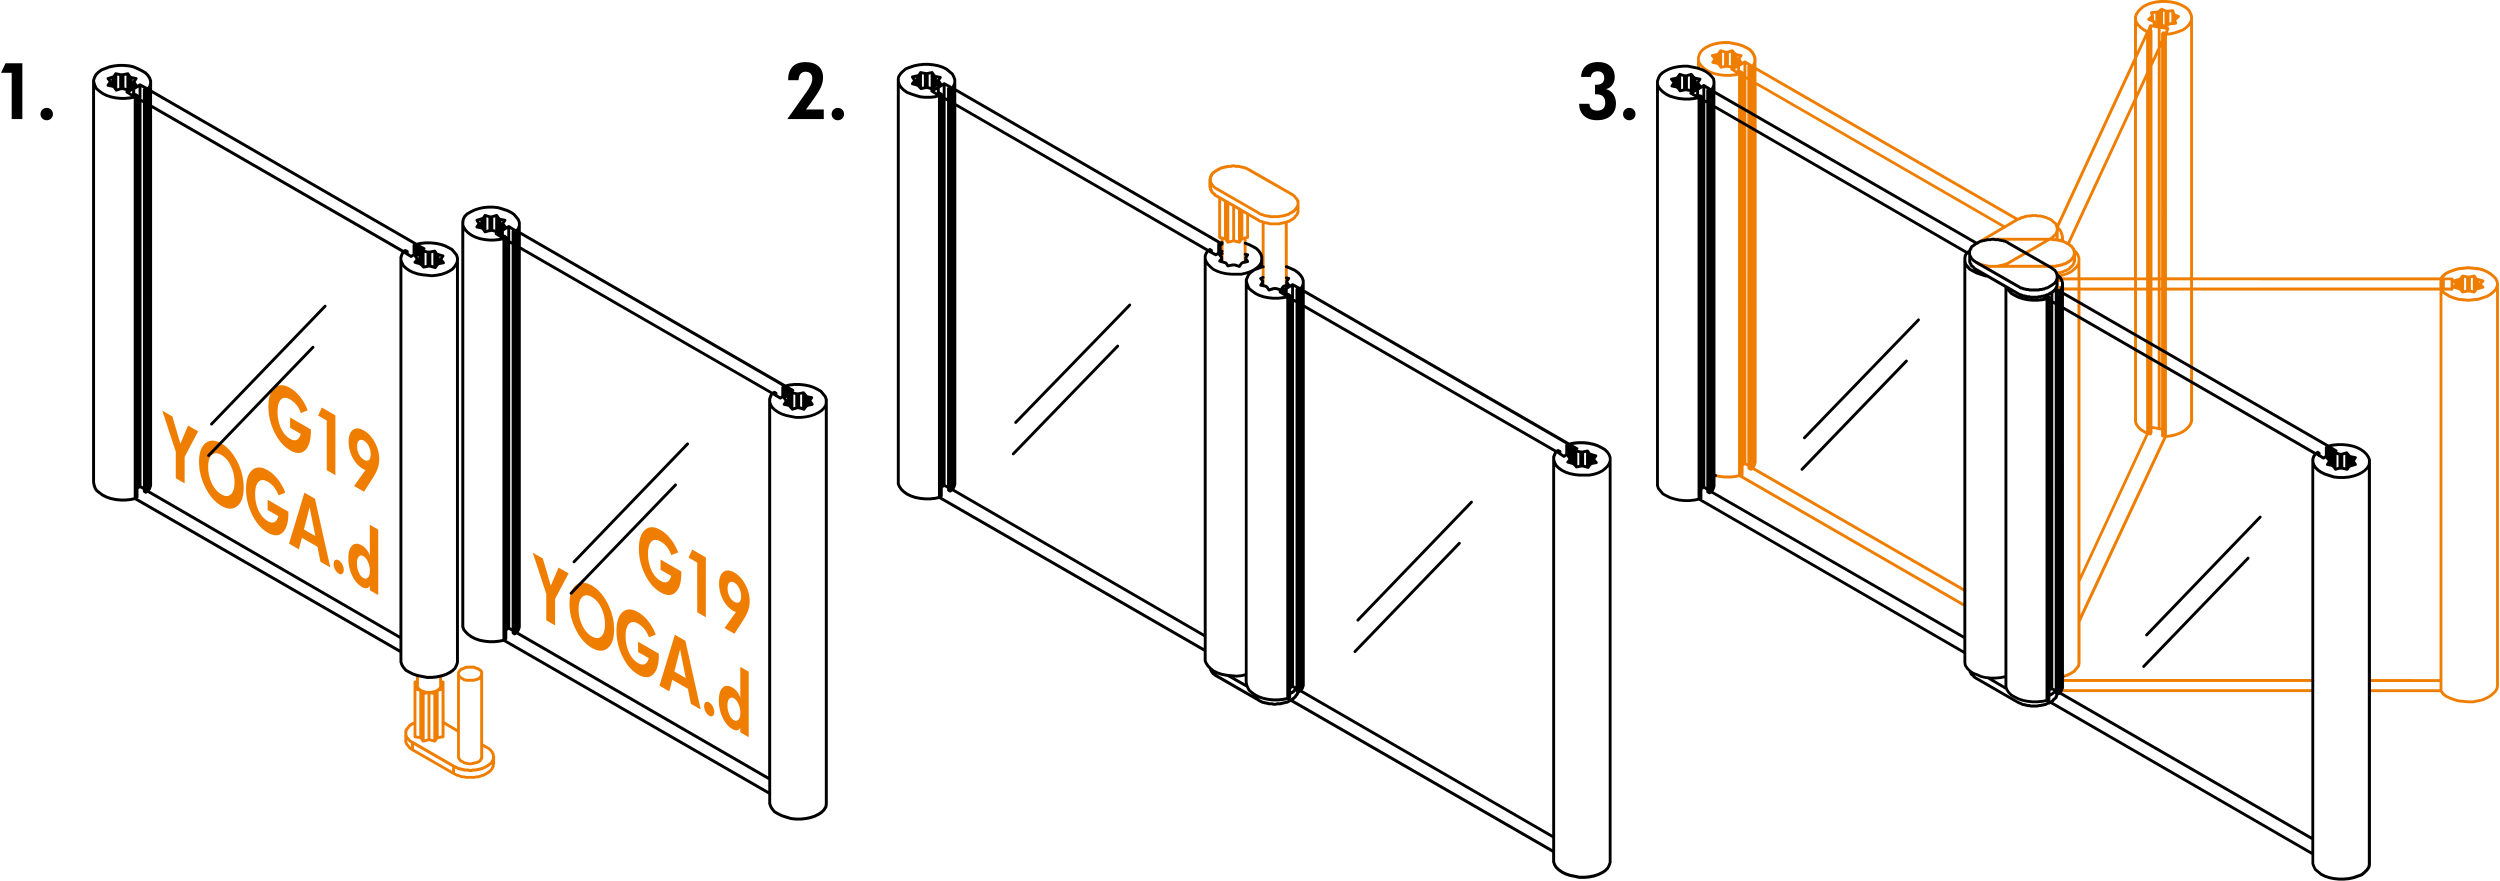 <svg xmlns="http://www.w3.org/2000/svg" xmlns:xlink="http://www.w3.org/1999/xlink" width="494" height="174" viewBox="0 0 493.515 173.978"><g fill="#ef7d00"><path d="M256.492 39.62a.29.29 0 0 0-.057-.084l-.02-.018c-.001-.013-.003-.027-.006-.04-.006-.023-.014-.046-.024-.066l-.088-.18c-.008-.016-.017-.03-.027-.046s-.023-.03-.037-.042l-.1-.088-.096-.092-.135-.2c-.007-.017-.017-.033-.028-.047s-.022-.03-.036-.04l-.27-.27c-.012-.013-.025-.025-.04-.036a.3.3 0 0 0-.049-.029l-.143-.07-.057-.057c-.012-.013-.025-.025-.04-.036a.29.29 0 0 0-.045-.026l-8.287-4.762-.205-.105-.193-.097-.38-.188-.2-.095a.29.29 0 0 0-.066-.025.2.2 0 0 0-.073-.008h-.117l-.13-.063a.26.26 0 0 0-.066-.024c-.023-.006-.047-.01-.07-.007h-.116l-.124-.068c-.02-.01-.04-.02-.063-.024a.24.24 0 0 0-.076-.009h-.14l-.233-.08c-.017-.006-.033-.01-.05-.014s-.037-.005-.055-.004h-.596l-.127-.062a.28.28 0 0 0-.063-.023.25.25 0 0 0-.074-.008h-.466c-.027-.001-.048.002-.072.008s-.045.014-.065.024l-.125.062h-.595c-.024-.003-.05.002-.074.008a.29.29 0 0 0-.064.024l-.128.064h-.212c-.027-.002-.05.002-.074.008a.29.29 0 0 0-.064.024l-.125.063h-.12c-.028 0-.048.002-.072.008a.27.27 0 0 0-.067.025l-.123.062h-.118a.19.19 0 0 0-.072.008.28.28 0 0 0-.067.025l-.187.094-.373.184-.01.004-.185.094a.29.29 0 0 0-.045.026c-.014.01-.027.022-.04.035l-.204.132-.2.094c-.016.008-.03.017-.046.027s-.028.023-.04.036l-.087.088-.207.132a.24.24 0 0 0-.087.064l-.182.185a.2.2 0 0 0-.033.038.26.26 0 0 0-.026.045l-.07.14-.064.064a.3.3 0 0 0-.062.094c-.013.03-.02.064-.02.1l-.1.2a.29.29 0 0 0-.06.09c-.013.032-.02.07-.02.1v.262l-.01.008c-.015.015-.027.03-.04.048s-.018.03-.023.044a.23.23 0 0 0-.021.079c-.002.014-.003.027-.002.042v1.425c0 .04.008.08.023.114s.032.06.057.085h.001l.002.001.012.268a.28.28 0 0 0 .007.071c.006.023.015.046.025.067l.1.184a.44.44 0 0 0 .027.047.38.38 0 0 0 .038.042l.006.006c.001.012.003.023.006.035.006.024.015.047.025.068l.1.18c.008.015.016.03.026.043s.02.028.034.04l.088.1.186.2a.34.34 0 0 0 .045.039l.05.028.095.045.05.098a.25.25 0 0 0 .026.045c.01.015.02.028.034.04l.084.086a.19.19 0 0 0 .04.034l.048.03.186.093.513.294v7.662c0 .037.02.065.032.096.032.085.1.16.185.182l.26.064v4.432c0 .158.128.287.286.287s.286-.128.286-.287v-4.3l.2.052.413.578c.01.016.023.03.036.043.02.02.045.038.07.05s.044.02.067.024a.47.47 0 0 0 .087.006c.018-.001.035-.004.053-.01l1.068-.268 1.07.268a.32.32 0 0 0 .054.01c.028.001.057 0 .085-.006s.05-.014.07-.026a.29.29 0 0 0 .07-.052c.013-.013.024-.026.034-.042l.4-.577.2-.052v4.384c0 .158.128.287.286.287s.286-.128.286-.287V47.24l.257-.064a.26.26 0 0 0 .066-.024c.037-.02.07-.045.095-.078a.31.31 0 0 0 .056-.117c.005-.02.007-.044.006-.067v-4.145l1.637.94.063.064c.012.013.025.025.04.036a.22.22 0 0 0 .047.027l.184.092.193.092a.31.31 0 0 0 .064.024c.023.005.047.005.07.007H249l.068.033v12.38c0 .158.128.287.286.287s.286-.128.286-.287V44.257l.058.03a.24.24 0 0 0 .069.026c.023.005.048.008.07.008h.213l.125.062a.26.26 0 0 0 .066.024c.023.005.047.008.07.008h.12l.124.06c.02.01.04.02.063.024a.42.42 0 0 0 .074.008h1.803l.053-.004a.39.39 0 0 0 .049-.012l.237-.077h.14c.022.001.05-.002.073-.008s.044-.014.063-.024l.127-.062h.118a.38.38 0 0 0 .074-.008c.024-.006.047-.015.067-.026l.124-.063.026 12.223c0 .158.128.287.286.287s.286-.128.286-.287v-12.38l.2-.034a.31.31 0 0 0 .111-.021c.03-.012.058-.03.083-.053l.22-.143.378-.2c.017-.008.032-.017.047-.028a.27.27 0 0 0 .04-.035l.2-.13a.29.29 0 0 0 .045-.026c.013-.01.024-.02.035-.03l.1-.086.1-.103a.22.22 0 0 0 .03-.037c.01-.014.02-.028.025-.043l.073-.145.063-.063.184-.183c.014-.013.026-.026.037-.042a.26.26 0 0 0 .028-.048l.072-.146.063-.065a.25.25 0 0 0 .057-.084c.016-.035.023-.074.023-.114l.063-.148c.012-.022.02-.046.026-.07s.008-.046.007-.07v-2.2c.003-.043-.005-.08-.02-.116zm-14.872.27v6.923l-.572-.143v-7.1l.572.33zm1.05 7.6v-6.987l.572.33v6.515l-.572.143zm1.144-.143V41.15l.575.33v6l-.575-.144zm2.2-.668l-.575.143v-4.73l.575.33v4.255zm9.928-4.838l-.063.15a.29.29 0 0 0-.025.07c-.004.015-.006.03-.008.044l-.01.01-.03.038a.17.17 0 0 0-.026.045l-.07.14-.25.25a.28.28 0 0 0-.035.041c-.01.014-.02.03-.026.044l-.074.148-.268.193c-.016.008-.03.017-.046.027a.24.24 0 0 0-.041.037l-.204.13-.377.2c-.015.007-.03.016-.044.025s-.03.023-.042.036l-.072.005c-.026-.003-.047.002-.07.007a.24.24 0 0 0-.069.026l-.127.063c-.096-.012-.183.03-.24.095h-.162a.22.22 0 0 0-.068.007.29.29 0 0 0-.073.027l-.123.063h-.115c-.028-.003-.05.002-.073.008s-.044.014-.063.024l-.127.062h-.117l-.053.004a.27.27 0 0 0-.049.012l-.237.077h-1.703l-.124-.06c-.02-.01-.04-.02-.063-.024a.21.21 0 0 0-.074-.008h-.12l-.125-.062a.26.26 0 0 0-.066-.024.31.31 0 0 0-.071-.008h-.216l-.127-.064a.34.34 0 0 0-.07-.026c-.025-.006-.05-.01-.07-.008h-.064c-.06-.065-.15-.107-.24-.095l-.13-.064c-.02-.01-.044-.02-.067-.024s-.05-.01-.07-.008h-.117l-.278-.137-.057-.058c-.01-.01-.02-.022-.034-.03s-.024-.018-.037-.024l-2.023-1.166c-.037-.046-.087-.068-.146-.084l-1-.577a.42.42 0 0 0-.156-.1l-.3-.18c-.052-.078-.125-.137-.225-.137l-.92-.522c-.05-.083-.125-.147-.23-.147l-.9-.504c-.052-.1-.15-.14-.252-.146l-1.968-1.133-.187-.094-.152-.076-.103-.18c-.01-.022-.023-.042-.04-.06a.3.3 0 0 0-.098-.074l-.142-.067-.16-.16-.106-.153v-.026a.32.32 0 0 0-.02-.11c-.012-.033-.034-.063-.06-.1l-.1-.154v-.313c0-.012 0-.024-.002-.036l.03.064a.29.29 0 0 0 .06.083c.025.023.047.037.073.05l.146.073.06.062.1.1a.3.3 0 0 0 .042.037c.016.01.03.02.05.028l8.443 4.838.063.063a.19.19 0 0 0 .04.034c.016.01.03.02.046.027l.557.282c.02.01.042.02.064.026s.05.01.078.01h.12l.313.154a.27.27 0 0 0 .069.025c.022.005.046.008.07.007h.14l.233.08a.41.41 0 0 0 .053.014c.02.004.025.003.053.004h.3l.122.062a.31.31 0 0 0 .068.026c.023.006.044.004.072.008h1.803c.016.001.036-.001.054-.004s.033-.007.05-.013l.236-.08h.33c.02-.002.048-.002.07-.007a.33.33 0 0 0 .07-.026l.124-.063h.115c.022-.001.033 0 .05-.003a.25.25 0 0 0 .054-.013l.276-.1c.01-.002.018-.006.027-.01l.02-.01.127-.062h.118c.02-.003.05-.002.073-.008a.31.31 0 0 0 .068-.026l.18-.093c.016-.007.03-.017.046-.028s.028-.023.04-.036l.202-.13.2-.093.188-.093c.017-.008.032-.017.047-.028a.27.27 0 0 0 .04-.035l.202-.124c.017-.008.033-.018.048-.028a.24.24 0 0 0 .041-.036l.1-.1.178-.174a.22.22 0 0 0 .041-.045c.012-.015.02-.03.028-.048l.026-.052v.308zm-.012-1.35l-.007.006a.3.3 0 0 0-.055.083c-.015.034-.022.072-.022.112l-.2.273-.092.092a.27.27 0 0 0-.035.04c-.01.015-.02.03-.026.046l-.07.142-.057.053-.106.108-.203.13c-.016.007-.03.017-.047.027a.24.24 0 0 0-.041.037l-.394.225-.187.1a.42.42 0 0 0-.05.028.3.3 0 0 0-.042.038l-.144.103h-.115c-.027-.004-.048.002-.072.008a.29.29 0 0 0-.064.024l-.394.155h-.14a.2.2 0 0 0-.072.008.33.33 0 0 0-.068.026l-.124.063h-.307c-.025 0-.034 0-.05.003a.37.37 0 0 0-.053.013l-.236.08h-1.702l-.123-.062a.3.3 0 0 0-.065-.025c-.022-.005-.05-.01-.074-.008h-.33l-.233-.08a.44.44 0 0 0-.052-.014c-.018-.004-.037-.002-.054-.004h-.12l-.128-.063-.2-.092a.29.29 0 0 0-.068-.025c-.024-.005-.047-.008-.068-.007h-.116l-.126-.065-.197-.1-.15-.074-.058-.057a.28.28 0 0 0-.032-.028l-.036-.024-8.12-4.687-.185-.093-.155-.074-.152-.152c-.013-.013-.026-.026-.042-.037s-.028-.02-.044-.026l-.1-.05-.05-.1c-.008-.018-.02-.035-.03-.052a.38.38 0 0 0-.038-.042l-.175-.172-.017-.1c0-.04-.008-.076-.02-.1s-.034-.065-.063-.093l-.095-.095-.015-.27c.001-.024-.002-.048-.007-.072s-.015-.046-.025-.067l-.005-.01a.22.22 0 0 0 .015-.031c.015-.034.022-.072.022-.1V35.1h.01c.013-.012.023-.024.034-.04s.02-.03.025-.044l.1-.18a.28.28 0 0 0 .026-.07.29.29 0 0 0 .006-.041l.01-.01c.012-.01.022-.024.032-.038s.02-.03.027-.046l.07-.14.063-.064.205-.135a.23.23 0 0 0 .043-.025c.013-.01.027-.02.04-.034l.1-.1.214-.14.186-.093c.016-.007.03-.017.046-.027s.027-.022.04-.035l.392-.22.328-.17h.118c.025-.002.05-.002.073-.008a.25.25 0 0 0 .066-.025l.123-.062h.12c.02 0 .05-.002.074-.008a.29.29 0 0 0 .064-.024l.125-.063h.212c.023 0 .048-.002.07-.008s.047-.014.067-.025l.128-.064h.594c.02-.003.047-.002.07-.007a.27.27 0 0 0 .067-.025l.125-.062h.345l.126.062c.02.01.044.02.067.024s.044.004.07.007h.616l.233.08a.44.44 0 0 0 .052.014c.018.004.036.005.054.004h.118l.125.063c.02.01.04.02.063.024l.075.01h.117l.128.063a.27.27 0 0 0 .067.025c.023.005.047.004.07.007h.115l.32.163 8.84 5.035.058.058a.24.24 0 0 0 .041.036c.015.01.03.02.048.028l.143.07.06.062.094.095.14.208c.007.015.015.03.024.042l.032.04.1.092.105.1.103.147v.03c0 .04.008.078.022.112s.033.063.06.1h.001l.014.63-.007.015z"/><path d="M97.6 149.46l-.066-.136v-.313a.31.31 0 0 0-.021-.111c-.015-.035-.036-.068-.065-.097l-.094-.1-.01-.084c0-.04-.008-.078-.022-.112a.26.26 0 0 0-.054-.082l-.198-.2-.138-.207c-.012-.025-.027-.048-.047-.07a.27.27 0 0 0-.084-.063l-.146-.074-.063-.064-.095-.1c-.01-.01-.023-.022-.037-.03s-.028-.02-.043-.026l-.188-.096-.988-.574v-14.16c.001-.028-.003-.057-.01-.084a.26.26 0 0 0-.04-.082l-.186-.276c-.01-.018-.023-.034-.038-.048s-.032-.03-.05-.04l-.28-.186-.28-.187c-.015-.01-.03-.02-.048-.027s-.034-.014-.053-.018l-.344-.087-.352-.176c-.02-.01-.04-.02-.063-.024a.32.32 0 0 0-.075-.009H92.1c-.015-.002-.028.001-.042.002s-.028.004-.04.008l-.372.094c-.01.002-.022.006-.033.01a.24.24 0 0 0-.037.017l-.346.174-.346.083c-.025.006-.05.015-.072.027a.29.29 0 0 0-.07.054l-.284.285-.186.2c-.017.015-.03.033-.042.052s-.024.044-.03.067l-.093.274a.44.44 0 0 0-.014.052.24.24 0 0 0-.003.053v11.042l-2.113-1.25-.063-.065a.26.26 0 0 0-.043-.038c-.015-.01-.03-.02-.047-.028l-.185-.1-.03-7.76c.001-.026-.002-.05-.01-.076l-.02-.06a.29.29 0 0 0-.06-.08c-.02-.02-.047-.038-.075-.05-.008-.004-.017-.007-.025-.01-.016-.005-.03-.01-.047-.012l-.24-.047v-.9c0-.158-.128-.287-.286-.287s-.286.128-.286.287v2.1l-.127.2-.15.153-.257.168-.245.163-.423.085-.36.1h-.885l-.347-.087-.353-.1-.34-.17-.245-.162-.15-.153-.128-.2v-2.204c0-.158-.128-.287-.286-.287s-.286.128-.286.287v1.007l-.24.047c-.015.002-.028.006-.042.01s-.02.007-.03.012c-.028.013-.054.03-.076.052a.3.3 0 0 0-.058.078c-.01.02-.018.04-.022.06a.24.24 0 0 0-.009.076v7.792l-.126.06-.375.188c-.018.007-.033.017-.05.028s-.03.023-.042.037l-.2.13c-.016.007-.03.017-.045.027s-.027.022-.04.034l-.274.27c-.014.013-.026.027-.038.043a.2.2 0 0 0-.028.049l-.07.145-.248.248a.29.29 0 0 0-.035.042c-.01.014-.02.028-.025.043l-.1.18c-.01.02-.02.043-.024.066a.24.24 0 0 0-.007.043l-.012.01a.32.32 0 0 0-.064.092c-.014.03-.02.067-.022.104v.485l.002 1.714c-.001.024.002.048.008.072s.014.046.024.067l.063.123v.034a.28.28 0 0 0 .077.187l.14.212c.008.017.017.033.028.048a.3.3 0 0 0 .033.038l.093.092.094.1.135.2c.008.016.017.032.027.046a.34.34 0 0 0 .036.041l.178.178a.4.4 0 0 0 .044.038.24.24 0 0 0 .046.027l.143.07.057.056c.012.012.024.023.038.034s.028.02.044.026l8.285 4.764.204.104.57.287c.02.01.043.02.067.025s.05.004.073.008h.12l.312.156a.34.34 0 0 0 .065.026c.023.006.05.007.076.01h.117l.126.063a.27.27 0 0 0 .067.025c.023.006.048.006.07.008h.404l.125.063c.02.01.04.02.063.024s.046.008.07.008h1.8c.02-.001.05-.003.073-.008a.28.28 0 0 0 .065-.024l.126-.063h.402c.02-.001.047-.002.07-.007a.27.27 0 0 0 .07-.026l.124-.062h.12c.025-.001.05-.002.075-.008a.26.26 0 0 0 .066-.026l.3-.156h.12c.022-.004.048-.002.072-.008a.26.26 0 0 0 .067-.026l.374-.187.194-.1c.015-.008.018-.026.03-.036s.028-.005.04-.016l.214-.136.2-.095c.016-.007.03-.016.044-.026a.27.27 0 0 0 .04-.036l.088-.1.207-.136c.017-.008.032-.017.048-.03s.03-.023.04-.037l.086-.1c.012-.01.02-.023.03-.037s.018-.026.024-.04l.073-.142.064-.065.096-.094.005-.004c.024-.026.043-.055.057-.086a.28.28 0 0 0 .022-.112l.106-.178c.03-.03.05-.063.064-.1a.37.37 0 0 0 .02-.09v-.303l.063-.152a.29.29 0 0 0 .025-.068c.005-.024.008-.047.007-.07v-1.333a.3.3 0 0 0-.022-.113zm-6.942-16.443l.06-.18.37-.375.298-.072c.012-.002.023-.006.035-.01s.025-.01.038-.017l.348-.175.318-.08h1.232l.317.16a.24.24 0 0 0 .033.015l.036.01.327.083.243.162.242.16.1.165v.347l-.068.204-.153.23-.14.14-.312.157-.697.172H92l-.394-.077-.238-.158-.02-.012-.02-.01-.335-.167-.138-.137-.223-.364v-.17zm0 11.5V134.14l.024.02a.29.29 0 0 0 .045.026l.358.18.27.18c.018.012.035.02.055.03s.04.014.06.017l.464.1.034.005c.012.001.02.001.033.001h1.325c.01-.002.025 0 .038-.002l.042-.008.376-.092.377-.095c.012-.002.023-.006.035-.01s.024-.01.035-.016l.37-.186c.015-.007.03-.016.044-.026s.018-.013.025-.02V149.7l-.222.36-.14.14-.312.155-1.17.272h-.412l-.347-.086-.437-.088-.24-.158-.036-.02-.336-.17-.14-.138-.222-.364v-5.083zm-4.202-7.898l.575-.144v8.846l-.575.094v-8.796zm-1.624.526l.576.142v8.768l-.576-.144v-8.766zm-1.145.142l.572-.142v8.767l-.572.143v-8.768zm-1.623 5.414v-6.226l.572.144v8.796l-.572-.094v-2.62zm-1.07 4.92l-.06-.06-.142-.2a.37.37 0 0 0-.025-.043c-.01-.014-.02-.026-.032-.038l-.088-.092-.102-.097-.132-.205c-.007-.015-.016-.03-.025-.043a.27.27 0 0 0-.035-.042l-.01-.01c-.001-.015-.003-.03-.007-.045-.006-.023-.014-.045-.024-.065l-.063-.123v-.34l.024.05c.007.016.017.03.026.045a.28.28 0 0 0 .035.041l.093.092.102.097.088.088c.01.008.02.006.03.013.016.012.025.03.043.04l.15.078.06.06a.3.3 0 0 0 .042.037.24.24 0 0 0 .046.027l.027.756-.02-.01zm.43-1.17l-.143-.07-.057-.057c-.012-.013-.024-.024-.04-.035s-.028-.02-.044-.026l-.146-.075-.06-.062-.103-.096-.135-.2c-.007-.015-.022-.022-.03-.035s-.01-.026-.02-.036l-.095-.098-.097-.098-.1-.153v-.026c0-.072-.03-.132-.074-.182-.005-.005-.002-.014-.007-.02l-.014-.276-.002-.357.012-.01a.29.29 0 0 0 .063-.093c.014-.032.02-.066.022-.103l.106-.187.186-.188c.015-.013.026-.028.038-.044a.17.17 0 0 0 .024-.043l.07-.142.06-.057.1-.1.208-.137c.016-.008.032-.017.047-.028s.026-.02.038-.034l.2-.125.07-.035v2.35a.27.27 0 0 0 .01.08c.01.04.03.078.058.1s.063.06.103.077c.023.01.048.018.074.02l1.022.168.405.567c.01.015.02.03.034.04a.29.29 0 0 0 .07.052c.022.012.048.02.073.026a.21.21 0 0 0 .084.005c.014-.001.028-.003.043-.007l1.077-.27 1.072.268.052.01c.03.003.058 0 .086-.006s.05-.015.073-.027a.29.29 0 0 0 .069-.052c.013-.012.023-.025.033-.04l.402-.566 1.025-.168c.026-.004.05-.01.074-.022.04-.018.077-.045.104-.08s.044-.066.056-.105a.32.32 0 0 0 .01-.083v-2.357l.05.034 2.433 1.438v4.987a.26.26 0 0 0 .008.073.29.29 0 0 0 .025.066l.092.183c.003.007.007.015.01.02l.193.294.02.028c.008.01.017.02.025.028l.184.18a.27.27 0 0 0 .04.035c.014.01.028.02.043.025l.36.18.27.177c.017.012.035.022.055.03a.24.24 0 0 0 .058.017l.835.186c.013.004.026.006.04.008l.035.002h.47c.026 0 .05-.002.068-.007l.47-.094.4-.1.375-.095.03-.01c.013-.004.024-.01.036-.016l.37-.183a.24.24 0 0 0 .046-.027c.015-.01.027-.02.04-.034l.185-.183c.01-.008.016-.016.023-.024s.015-.02.02-.03l.184-.276.013-.02c.003-.006.008-.013.01-.02l.1-.182c.012-.02.02-.044.025-.068s.008-.047.007-.07v-2.162l.518.3.013.007.353.176.15.15c.012.013.024.024.04.035s.03.02.045.027l.1.05.05.1a.31.31 0 0 0 .029.05.38.38 0 0 0 .038.042l.182.18h.001l.013.085a.3.3 0 0 0 .022.113.33.33 0 0 0 .047.074h.001l.103.106.017.27a.27.27 0 0 0 .008.074.31.31 0 0 0 .025.066l.007.014c-.005.01-.015.018-.02.028-.013.03-.02.063-.022.097v.3l-.104.174a.27.27 0 0 0-.062.09c-.012.03-.02.062-.024.096l-.01.01c-.012.01-.022.024-.032.038s-.02.028-.026.043l-.073.142-.063.063-.213.14c-.02.01-.027.027-.043.04s-.025.005-.035.015l-.093.095-.2.133-.2.097c-.016.007-.03.017-.045.027s-.026.02-.037.033l-.056.055-.34.168-.327.164h-.116c-.027-.002-.047.001-.07.007a.24.24 0 0 0-.069.026l-.124.062h-.12a.19.19 0 0 0-.071.008.24.24 0 0 0-.069.026l-.124.063h-.2c-.023 0-.048.001-.07.008s-.047.014-.067.025l-.125.063h-.596c-.025-.004-.05.002-.073.008a.28.28 0 0 0-.063.023l-.127.062h-.346l-.127-.062a.28.28 0 0 0-.063-.023.19.19 0 0 0-.074-.008h-.616l-.236-.08c-.017-.006-.034-.01-.053-.013s-.026-.002-.05-.003h-.115l-.126-.063a.29.29 0 0 0-.066-.025.26.26 0 0 0-.073-.008h-.117l-.124-.062c-.02-.01-.045-.02-.068-.025s-.05-.01-.07-.008h-.12l-.317-.16-.564-.278-8.1-4.675c-.01 0-.017-.004-.026-.01zm7.7 5.874l-7.544-4.348v-.77l7.544 4.348v.77zm7.836-1.286a.28.28 0 0 0-.007.071v.258l-.007.006a.28.28 0 0 0-.035.041c-.01.014-.02.028-.025.043l-.1.178a.28.28 0 0 0-.026.07c-.003.013-.005.027-.006.04l-.013.012-.092.092a.27.27 0 0 0-.035.04c-.01.013-.018.027-.025.042l-.074.145-.172.103c-.015.007-.03.016-.044.025s-.03.023-.042.037l-.092.092-.394.227a.23.23 0 0 0-.043.025.32.32 0 0 0-.04.033l-.064.063-.47.235h-.118c-.023-.004-.047.002-.07.007s-.046.014-.066.024l-.183.1-.136.07h-.118c-.024-.001-.047.002-.07.007a.27.27 0 0 0-.07.026l-.124.062h-.402c-.026-.002-.047.001-.07.007s-.047.014-.068.025l-.126.063h-1.68l-.124-.062c-.022-.012-.046-.02-.07-.026s-.05-.01-.07-.007h-.404l-.126-.063a.29.29 0 0 0-.068-.025c-.024-.005-.05-.008-.07-.007h-.115l-.126-.065-.196-.094a.27.27 0 0 0-.065-.024c-.023-.005-.05-.01-.07-.007h-.12l-.128-.065-.192-.095h-.001l-.224-.113v-.8l.345.17.2.095c.02.01.042.02.064.024s.05.005.074.008h.118l.125.063a.29.29 0 0 0 .066.025c.023.005.05.007.072.008h.116l.126.063a.29.29 0 0 0 .066.025.34.34 0 0 0 .073.008h.14l.236.08.05.013.055.004h.595l.127.062a.28.28 0 0 0 .063.023c.024.006.047.01.074.008h.466a.26.26 0 0 0 .072-.008.29.29 0 0 0 .064-.024l.127-.062h.597c.02-.001.047-.002.07-.007a.27.27 0 0 0 .07-.026l.124-.062h.212c.02 0 .048-.002.07-.007a.33.33 0 0 0 .07-.026l.124-.063h.12c.022-.002.047-.002.07-.007a.27.27 0 0 0 .07-.026l.124-.062h.116c.023-.001.047-.002.07-.007s.047-.014.068-.025l.564-.28.198-.1c.014-.007.016-.024.028-.033s.032-.006.044-.018l.396-.23a.29.29 0 0 0 .045-.026c.015-.01.028-.022.04-.035l.1-.1.064-.065.144-.072a.36.36 0 0 0 .047-.027c.015-.01.028-.023.04-.036l.092-.094c.001.01-.002.018-.004.026zM57.12 88.977c1.215.7 2.2.695 2.955-.017s1.134-1.974 1.134-3.786v-.33l-4.1-2.36v2.037l2.094 1.2c-.182.63-.444 1.025-.8 1.187s-.778.1-1.305-.213c-.754-.436-1.354-1.138-1.8-2.108s-.67-2.04-.67-3.208.223-1.98.67-2.435 1.047-.463 1.8-.028a4.41 4.41 0 0 1 1.265 1.09c.352.443.644.976.876 1.6l1.34-.528c-.352-.958-.837-1.832-1.453-2.62s-1.292-1.393-2.027-1.817c-1.233-.712-2.255-.72-3.063-.022s-1.213 1.937-1.213 3.718.404 3.487 1.213 5.118 1.83 2.798 3.062 3.5zm7.234 3.923l1.7.988V82.066l-2.696-1.557-.714 1.594 1.7.98zm7.33-7.842c-.87-.502-1.6-.542-2.16-.122s-.854 1.188-.854 2.3c0 1.138.262 2.202.785 3.2s1.228 1.738 2.108 2.247a1.17 1.17 0 0 0 .262.113c.1.026.152.032.2.02l-2.28 3.202 1.96 1.132 1.653-2.56c.498-.77.85-1.45 1.056-2.04a5.5 5.5 0 0 0 .307-1.813c0-1.123-.286-2.223-.86-3.3s-1.298-1.866-2.168-2.37zm.97 5.837c-.245.2-.57.17-.972-.063-.395-.228-.716-.586-.963-1.076a3.39 3.39 0 0 1-.371-1.547c0-.56.125-.95.374-1.162s.57-.207.96.02.717.592.966 1.093.374 1.033.374 1.594c0 .57-.123.95-.368 1.142zm-37.232-3.24l-1.578-5.375-1.995-1.152 2.673 8.13v5.237l1.747 1.008v-5.237l2.668-5.045-1.984-1.145zm8.103-.038c-1.25-.722-2.296-.74-3.142-.053s-1.268 1.9-1.268 3.67.423 3.473 1.268 5.134 1.893 2.853 3.142 3.575 2.295.738 3.14.052 1.27-1.9 1.27-3.67-.423-3.472-1.27-5.134-1.892-2.853-3.14-3.574zm1.876 10.05c-.48.447-1.107.448-1.876.004-.774-.446-1.4-1.17-1.883-2.174a7.35 7.35 0 0 1-.722-3.22c0-1.143.24-1.938.722-2.385s1.108-.447 1.883 0 1.395 1.167 1.876 2.17a7.35 7.35 0 0 1 .722 3.219c0 1.144-.24 1.94-.722 2.386zm7.283 3.108l2.094 1.2c-.182.63-.444 1.026-.8 1.187s-.778.1-1.305-.213c-.754-.436-1.354-1.14-1.802-2.108s-.67-2.04-.67-3.208.223-1.98.67-2.435 1.048-.464 1.802-.028c.5.283.912.646 1.265 1.1s.644.977.876 1.6l1.34-.528c-.353-.958-.837-1.832-1.453-2.62s-1.292-1.393-2.027-1.817c-1.233-.712-2.255-.72-3.063-.022S48.4 94.82 48.4 96.6s.404 3.488 1.213 5.118 1.83 2.802 3.063 3.514c1.215.7 2.2.695 2.955-.017s1.134-1.974 1.134-3.786v-.33l-4.1-2.36v2.035zm7.244-3.435l-3.04 10.067 1.95 1.125.6-2.277 3.074 1.775.587 2.957 1.95 1.125-3.034-13.573-2.077-1.2zm-.093 7.266l1.126-4.38 1.13 5.683-2.257-1.303zM66.7 110.7c-.274-.16-.5-.167-.705-.024s-.293.397-.293.765c0 .357.098.72.293 1.087s.43.632.705.8.515.17.707.03.3-.393.3-.755c0-.368-.097-.735-.292-1.104s-.43-.63-.705-.788zm6.152-.902a3.57 3.57 0 0 0-.603-1.18 3.32 3.32 0 0 0-.963-.851c-.8-.462-1.446-.45-1.938.034s-.736 1.327-.736 2.526a7.86 7.86 0 0 0 .736 3.373c.5 1.05 1.137 1.805 1.938 2.267.344.2.648.28.914.24s.48-.195.65-.47v.88l1.666.96v-12.94l-1.666-.96v6.118zm-.365 4.298c-.243.272-.55.303-.916.1s-.67-.593-.9-1.142-.36-1.13-.36-1.743.12-1.056.36-1.33.545-.306.908-.096.668.594.914 1.15.367 1.14.367 1.748-.12 1.048-.365 1.32zm57.825 2.946c1.215.7 2.2.695 2.955-.017s1.135-1.974 1.135-3.786v-.33l-4.1-2.36v2.037l2.095 1.2c-.182.63-.445 1.025-.8 1.187s-.78.1-1.306-.213c-.754-.436-1.354-1.138-1.8-2.108s-.67-2.04-.67-3.208.224-1.98.67-2.435 1.047-.463 1.8-.028a4.41 4.41 0 0 1 1.265 1.09c.352.443.644.976.876 1.6l1.34-.528a9.56 9.56 0 0 0-1.453-2.619c-.616-.787-1.292-1.393-2.027-1.817-1.233-.712-2.254-.72-3.062-.022s-1.213 1.937-1.213 3.718.404 3.487 1.213 5.118 1.827 2.8 3.06 3.5zm7.234 3.924l1.7.987v-11.82l-2.697-1.558-.714 1.594 1.7.982zm7.33-7.842c-.87-.502-1.6-.542-2.16-.122s-.855 1.188-.855 2.3c0 1.138.262 2.202.786 3.2s1.227 1.738 2.108 2.247a1.16 1.16 0 0 0 .26.113c.088.026.152.032.2.02l-2.28 3.202 1.96 1.132 1.653-2.56c.5-.77.85-1.45 1.056-2.04a5.47 5.47 0 0 0 .308-1.813c0-1.123-.287-2.223-.86-3.3s-1.298-1.867-2.168-2.37zm.972 5.836c-.245.2-.57.17-.972-.063-.394-.228-.715-.586-.962-1.076a3.38 3.38 0 0 1-.371-1.547c0-.56.124-.95.373-1.162s.57-.207.96.02.717.592.966 1.093.374 1.033.374 1.594c0 .57-.123.952-.368 1.142zm-37.235-3.24l-1.577-5.374-1.996-1.153 2.674 8.13v5.237l1.747 1.008v-5.237l2.667-5.044-1.983-1.145zm8.104-.037c-1.25-.722-2.296-.74-3.14-.053s-1.268 1.9-1.268 3.67.423 3.473 1.268 5.134 1.892 2.853 3.14 3.575 2.295.738 3.14.052 1.268-1.9 1.268-3.67-.423-3.472-1.268-5.134-1.893-2.854-3.14-3.574zm1.876 10.048c-.48.447-1.107.448-1.876.004s-1.4-1.17-1.883-2.174-.722-2.076-.722-3.22.24-1.938.722-2.385 1.1-.447 1.883 0 1.395 1.167 1.876 2.17a7.35 7.35 0 0 1 .723 3.22c0 1.144-.24 1.94-.723 2.386zm7.282 3.1l2.095 1.2c-.183.63-.445 1.026-.8 1.187s-.78.1-1.306-.213c-.754-.436-1.354-1.14-1.8-2.108s-.67-2.04-.67-3.208.223-1.98.67-2.435 1.047-.464 1.8-.028a4.41 4.41 0 0 1 1.265 1.09c.352.444.644.977.876 1.6l1.34-.528c-.352-.958-.837-1.832-1.453-2.62s-1.292-1.393-2.027-1.817c-1.233-.712-2.255-.72-3.063-.022s-1.212 1.936-1.212 3.717a11.37 11.37 0 0 0 1.212 5.118c.8 1.63 1.83 2.802 3.063 3.514 1.215.7 2.2.695 2.955-.017s1.135-1.974 1.135-3.786v-.33l-4.1-2.36v2.034z"/><path d="M133.12 125.405l-3.04 10.067 1.95 1.125.592-2.277 3.074 1.775.586 2.957 1.95 1.125-3.033-13.573-2.077-1.2zm-.094 7.266l1.126-4.38 1.13 5.683-2.257-1.303zm6.874 6.105c-.274-.16-.5-.167-.705-.024s-.292.397-.292.765c0 .357.097.72.292 1.087s.43.632.705.8.515.17.707.03.3-.393.3-.755c0-.368-.097-.735-.292-1.104s-.43-.63-.705-.788zm6.155-.903a3.57 3.57 0 0 0-.604-1.18 3.3 3.3 0 0 0-.963-.85c-.8-.462-1.446-.45-1.937.034s-.737 1.327-.737 2.526.245 2.324.737 3.373 1.137 1.805 1.937 2.267c.344.2.648.28.914.24s.482-.195.652-.47v.88l1.665.96v-12.94l-1.665-.96v6.118zm-.366 4.3c-.244.272-.55.303-.916.1s-.672-.593-.9-1.142-.36-1.13-.36-1.743.12-1.056.362-1.33.544-.306.908-.096.667.594.913 1.15.368 1.14.368 1.748-.12 1.047-.365 1.32zm311.06-6.007H407c-.158 0-.286.128-.286.287s.128.287.286.287h49.75c.158 0 .286-.128.286-.287s-.128-.287-.286-.287zm36.766-80.114a.27.27 0 0 0-.007-.063l-.092-.464a.26.26 0 0 0-.01-.04c-.004-.013-.01-.03-.02-.044l-.282-.56c-.007-.015-.016-.03-.026-.044a.41.41 0 0 0-.033-.04l-.5-.494-.573-.476-.02-.016-.03-.02-.66-.374-.032-.016-.85-.38c-.008-.004-.017-.007-.025-.01s-.026-.008-.04-.01l-.847-.2c-.007-.002-.015-.003-.022-.004l-.02-.003-.954-.093-1.046-.098h-.032c-.013 0-.024.001-.035.002l-1.926.204a.21.21 0 0 0-.036.009l-.946.288-.022.006-.758.283c-.008.002-.015.005-.022.01l-.77.38c-.013.006-.024.013-.036.02s-.02.015-.03.023l-.563.47a.34.34 0 0 0-.034.032c-.01.012-.02.026-.03.04l-.293.44H433.07V3.25c.001-.018 0-.036-.003-.053s-.008-.035-.014-.05l-.187-.56-.01-.025-.292-.585a.24.24 0 0 0-.03-.048c-.012-.015-.02-.026-.032-.037l-.466-.468c-.01-.01-.02-.02-.03-.027l-.024-.017-.584-.387c-.007-.004-.013-.007-.02-.01l-.776-.387-.026-.01-.85-.285-.037-.01-.852-.187c-.007-.002-.014-.003-.02-.004h-.02l-.947-.096c-.007-.002-.016-.003-.025-.003h-1.055c-.012.001-.028 0-.036.001l-.945.096c-.008.001-.015.001-.022.003l-.87.2-.038.01-.853.285-.026.01-.773.386a.27.27 0 0 0-.037.021.17.17 0 0 0-.029.022l-.564.472-.018.016-.48.474-.022.024-.02.028-.377.563a.11.11 0 0 0-.02.037c-.004.014-.014.03-.02.045l-.185.563c-.005.016-.01.032-.012.048s-.005.036-.004.054v8.045l-15.17 32.774-.04-.08a.29.29 0 0 0-.025-.042.41.41 0 0 0-.033-.04l-.1-.092-.096-.094c-.012-.01-.023-.022-.036-.03s-.03-.02-.046-.027l-.145-.074-.44-.44c-.013-.013-.025-.025-.04-.036s-.03-.02-.048-.028l-.183-.1-.188-.094c-.02-.01-.04-.02-.063-.024l-.075-.01-.15-.065-.378-.187c-.02-.012-.045-.02-.07-.026a.19.19 0 0 0-.07-.007h-.115l-.315-.16c-.02-.012-.045-.02-.068-.026s-.053-.012-.073-.008h-.213l-.127-.062a.28.28 0 0 0-.063-.023.24.24 0 0 0-.073-.008h-.595l-.13-.062c-.02-.01-.043-.02-.067-.024s-.047-.01-.068-.007h-.942a.28.28 0 0 0-.072.008.29.29 0 0 0-.064.024l-.126.062h-.597a.19.19 0 0 0-.073.008c-.023.007-.044.013-.064.023l-.125.062h-.12c-.024-.004-.048.002-.072.008a.37.37 0 0 0-.07.026l-.4.16h-.14c-.027-.002-.05.002-.074.008a.29.29 0 0 0-.066.025l-.366.182c-.017.007-.032.016-.047.026s-.03.023-.043.037l-.07.006c-.024 0-.05.002-.073.008s-.047.014-.067.025l-.046.023-51.574-29.737v-1.822c.001-.016 0-.032-.003-.048s-.007-.038-.014-.055l-.188-.563a.22.22 0 0 0-.012-.033c-.006-.013-.013-.024-.02-.036l-.28-.465-.016-.023-.016-.02-.472-.563c-.012-.016-.026-.03-.042-.043s-.03-.02-.044-.03l-.66-.38-.793-.4-.03-.01-.85-.282-.042-.01-.95-.2-.953-.187a.25.25 0 0 0-.038-.006c-.01-.001-.024-.001-.028-.001h-.946l-.036.001-.946.096c-.012.002-.023.002-.033.005l-.95.187-.045.01-.848.285c-.01.003-.02.007-.027.01l-.775.384c-.008.004-.016.008-.023.013l-.58.385a.2.2 0 0 0-.028.02l-.024.022-.47.47a.27.27 0 0 0-.035.04.22.22 0 0 0-.027.047l-.28.564-.013.028-.194.577a.44.44 0 0 0-.014.052c-.004.018-.003.03-.003.045v2.102c0 .158.128.287.286.287s.286-.128.286-.287v-.377l.06.074c.005.005.01.01.014.016l.485.485c.006.007.013.013.02.02s.016.013.023.018l.66.47.023.016.023.013.755.38.048.02.85.28.04.01.946.192.037.005.947.094c.007.001.013.001.02.001h1.06c.015 0 .025 0 .036-.002l.946-.094.044-.007.505-.114V93.73l-.618.135-.924.095h-1.022l-.928-.096-.942-.185c-.16-.027-.306.072-.336.226s.07.306.227.336l.952.187.033.005.947.098h1.082c.012 0 .024-.001.037-.002l.946-.098c.007-.001.014-.001.02-.003l.767-.166 44.4 25.627c.046.026.095.04.144.04a.28.28 0 0 0 .248-.144c.08-.137.032-.312-.104-.4L344.155 94c.03-.02.054-.045.072-.074.023-.034.04-.072.046-.114.003-.017.004-.035.003-.052v-1.654l.3-.195.473.295v.312c-.001.015 0 .03.002.044.005.04.02.077.04.1l.085.1a.26.26 0 0 0 .036.021l.37.188a.29.29 0 0 0 .066.025c.023.005.045.008.067.008h.002a.29.29 0 0 0 .066-.008.27.27 0 0 0 .067-.025l.238-.12 41.786 24.084c.14.08.313.033.392-.105s.032-.313-.104-.4L346.465 92.4l.163-.325c.004-.007.008-.015.01-.023l.01-.023.188-.564c.007-.018.01-.036.014-.054a.17.17 0 0 0 .003-.05v-74.5l48.453 27.98-5.15 3.03c-.136.08-.182.256-.102.392s.257.182.393.102l5.482-3.225c.1.001.198-.03.25-.125.005-.008 0-.017.003-.025l2.372-1.395.12-.062h.122c.04 0 .078-.008.112-.023a.52.52 0 0 0 .1-.06l.2-.133.136-.068h.115c.016 0 .035-.001.053-.004s.035-.007.05-.013l.274-.1c.008-.002.016-.005.023-.008l.025-.012.127-.064h.116c.02-.002.046-.002.07-.007s.047-.014.068-.025l.125-.062h.597c.018-.004.046-.002.068-.007s.047-.014.068-.025l.126-.062h.822l.13.062c.02.01.043.02.067.024s.043.004.068.007h.594l.126.062a.27.27 0 0 0 .069.025c.022.005.04.004.068.007h.2l.13.066.2.094c.02.01.042.02.065.024a.34.34 0 0 0 .073.008h.115l.13.065.377.187c.022.012.046.02.07.026s.053.003.067.007l.155.066.148.072.062.063.288.288.095.093c.01.01.022.02.035.03s.03.02.046.028l.144.074.17.212v.028l.001.03a.25.25 0 0 0 .015.068c.014.04.036.075.066.106l.014.083c0 .04.008.078.022.112s.032.06.058.086h.002l.013.592-.063.127c-.012.02-.02.044-.025.068-.003.013-.005.024-.006.036l-.01.01c-.034.035-.053.065-.067.097a.28.28 0 0 0-.021.095V46l-.104.2-.215.14c-.03.015-.038.047-.06.07s-.052.03-.066.057l-.076.152-.167.094c-.02.008-.036.02-.053.03s-.028.023-.04.037l-.2.132c-.015.008-.018.007-.02.008l-.1.058h-11.118c-.158 0-.286.128-.286.287s.128.287.286.287h10.124l-7.194 4.142a.29.29 0 0 0-.045.026c-.015.01-.028.022-.04.036l-.146.103h-.116c-.026-.002-.046.001-.068.007a.27.27 0 0 0-.069.025l-.187.092-.133.068h-.116c-.026-.002-.033 0-.05.003a.34.34 0 0 0-.053.013l-.235.077h-.14a.25.25 0 0 0-.075.008.29.29 0 0 0-.062.023l-.128.063h-.116l-.055.004c-.018.003-.035.007-.05.013l-.236.08h-1.624l-.235-.08c-.016-.006-.032-.01-.05-.013s-.04-.005-.057-.004h-.116l-.125-.062a.27.27 0 0 0-.063-.024.25.25 0 0 0-.074-.008h-.142l-.237-.077c-.016-.005-.032-.01-.05-.012a.25.25 0 0 0-.053-.004h-.114l-.132-.066-.183-.092c-.022-.012-.046-.02-.07-.026s-.047-.008-.07-.007h-.12l-.146-.103a.27.27 0 0 0-.04-.035c-.014-.01-.028-.02-.044-.026l-.185-.094a.29.29 0 0 0-.386.125c-.07.14-.015.313.126.385l.15.076.058.058a.27.27 0 0 0 .04.035c.014.01.028.02.044.026l.18.1a.31.31 0 0 0 .068.026c.024.006.048.006.072.008h.12l.316.158a.3.3 0 0 0 .065.025c.022.005.05.004.074.008h.14l.236.077c.018.006.035.01.054.013s.032.005.048.003h.12l.125.062a.27.27 0 0 0 .067.025c.023.005.043.003.07.007h.136l.234.08c.018.007.036.012.055.015s.026.002.052.003h13.262c.02-.002.048-.002.07-.008a.29.29 0 0 0 .071-.027l.123-.063h.114c.018-.002.034-.001.052-.003s.034-.007.05-.013l.24-.078h.14c.023-.004.046-.002.068-.007s.047-.014.068-.025l.126-.062h.12c.02-.004.048-.002.07-.008s.05-.015.07-.026l.312-.158h.117a.33.33 0 0 0 .071-.008c.024-.005.048-.015.07-.026l.37-.185a.3.3 0 0 0 .049-.029c.015-.01.028-.022.04-.036l.198-.125.193-.096a.33.33 0 0 0 .047-.029c.014-.01.026-.022.038-.034l.1-.1.2-.137c.027-.013.052-.03.074-.053a.36.36 0 0 0 .055-.075l.074-.146.052-.05-.064.226c-.01.02-.018.04-.023.062a.26.26 0 0 0-.009.078v.1l-.063.15c-.012.02-.02.044-.025.068-.003.014-.005.027-.006.04l-.008.007a.28.28 0 0 0-.035.041c-.01.014-.02.03-.027.045l-.07.142-.06.06-.004.003-.094.096-.2.138a.26.26 0 0 0-.072.052.28.28 0 0 0-.057.077l-.074.145-.177.103-.192.098c-.016.008-.03.017-.046.028s-.026.02-.038.034l-.144.098h-.12c-.028 0-.047.002-.07.007a.28.28 0 0 0-.07.026l-.373.187-.132.067h-.118a.25.25 0 0 0-.074.008h-.001c-.022.006-.044.014-.063.024l-.125.063h-.116l-.056.004c-.017.003-.033.007-.05.013l-.237.08h-.144c-.158 0-.286.128-.286.287s.128.287.286.287h.1c-.155.004-.28.128-.28.284s.128.286.285.286c-.157 0-.285.128-.285.286s.128.287.286.287h.098v.002c0 .158.128.287.286.287h.478c.158 0 .286-.128.286-.287l2.864-.002V56.8h-2.676v-.382c0-.158-.128-.287-.286-.287s-.288.134-.288.292v.094h-.38c-.158 0-.286.128-.286.287l-.478.002c-.158 0-.286.128-.286.287s.128.287.286.287h.764c.1 0 .188-.05.24-.128.033.05.084.082.14.104v78.515c0 .158.128.287.286.287s.286-.128.286-.287v-1.144h49.18c.158 0 .286-.128.286-.287s-.128-.287-.286-.287h-49.18v-.24l.786-.26c.01-.004.012-.005.02-.01l.775-.4c.007-.004.013-.007.02-.01l.563-.375.04-.03c.014-.01.022-.022.032-.034l.474-.57h.001l.383-.475a.41.41 0 0 0 .04-.062c.012-.022.02-.053.023-.08l.093-.57c.001-.008-.006-.014-.005-.02s.01-.015.01-.024v-8.15L427.837 86.5l.787-.08c.008-.001.016-.001.023-.003l.02-.004.85-.2.035-.01.853-.282a.25.25 0 0 0 .029-.011l.773-.385c.007-.003.014-.007.02-.01s.018-.01.025-.017l.66-.47a.12.12 0 0 0 .021-.017.16.16 0 0 0 .023-.021l.47-.472c.01-.008.017-.017.024-.027l.018-.024.377-.564a.18.18 0 0 0 .022-.038c.006-.014.013-.027.017-.042l.187-.556c.006-.016.01-.032.013-.05s.005-.037.004-.055V57.4h48.7v76.773H467.94c-.158 0-.286.128-.286.287s.128.287.286.287h13.847v1.43H467.94c-.158 0-.286.128-.286.287s.128.287.286.287h13.96l.294.44.03.04.033.03.563.47a.15.15 0 0 0 .03.023l.035.02.757.378.034.014.76.286.024.007.946.282.028.007.036.005.947.096.95.094.037.001h1.04c.016 0 .027 0 .036-.002s.02-.002.03-.005l.952-.2.858-.188a.19.19 0 0 0 .039-.011c.01-.003.02-.007.027-.01l.85-.38.033-.017.66-.377c.01-.005.02-.01.028-.018a.12.12 0 0 0 .021-.017l.567-.472c.006-.004.01-.008.016-.013l.48-.477a.27.27 0 0 0 .035-.04.26.26 0 0 0 .026-.045l.282-.562c.007-.013.013-.026.018-.04a.36.36 0 0 0 .012-.044l.094-.47c.002-.01-.007-.02-.006-.03s.01-.017.01-.027V56.052zm-150.5-42.086l-.464-.286.464-.232v.518zm.145-2.573a.3.3 0 0 0-.039.083c-.008.028-.012.055-.01.082v.66-1.08l.193.04-.142.216zm1.095 2.9l-.007-.03c-.007-.028-.02-.055-.033-.08a.26.26 0 0 0-.047-.058.38.38 0 0 0-.057-.042l-.018-.01-.372-.188-.042-.02a.29.29 0 0 0-.092-.015v-.7l.667-.4v1.55zm.764 77.25l-.192-.12V15.7l.192.1v75.713zm.082-78.556l-.003.003c-.008.008-.016.017-.022.026l-.002.002c-.026.037-.04.07-.048.104a.32.32 0 0 0-.007.053v1.993l-.192-.1v-2.313l.327.2c-.02.012-.037.026-.053.042zm1.16-.992l-.17.5-.132.264-.027-.02-1.235-.756c-.036-.02-.057-.03-.08-.035a.3.3 0 0 0-.073-.01c-.01.006-.056.004-.085.012-.022.006-.04.015-.06.025l-.36.22c-.015-.03-.026-.05-.04-.065l-.315-.393v-.096l.332-.497c.01-.016.02-.033.027-.05a.28.28 0 0 0 .023-.104.27.27 0 0 0-.021-.117c-.016-.04-.04-.074-.072-.104a.29.29 0 0 0-.08-.052c-.02-.01-.042-.015-.063-.02l-.895-.178-.203-.135-.45-.538c-.01-.013-.02-.025-.034-.037-.02-.018-.043-.033-.067-.044a.2.2 0 0 0-.063-.02c-.033-.007-.067-.01-.1-.002H342c-.014.002-.026.005-.038.01l-.908.27h-.3l-.914-.273a.33.33 0 0 0-.053-.01c-.03-.003-.06-.002-.1.005s-.054.016-.077.03-.043.027-.062.044-.03.034-.044.054l-.346.52-.2.126-.896.178a.23.23 0 0 0-.07.023c-.033.015-.062.036-.085.06-.03.03-.05.066-.063.104s-.02.075-.016.115.013.072.03.106c.01.022.024.042.04.06l.4.5-.33.492c-.012.017-.02.035-.03.055a.25.25 0 0 0-.021.1c-.002.04.005.08.02.114.016.04.04.076.073.105a.27.27 0 0 0 .084.054.31.31 0 0 0 .059.018l.273.055a.3.3 0 0 0 .214.043l.27.055a.36.36 0 0 0 .158.044l.01.007a.25.25 0 0 0 .206.18l.16.24c.013.087.063.16.136.204l.002.003.03.04c.03.033.065.057.104.073a.28.28 0 0 0 .119.021c.018 0 .034-.003.05-.006l.92-.183h.26l.63.112c-.01.015-.02.03-.028.047-.018.035-.026.073-.028.1s.004.08.02.12c.013.03.03.06.054.086s.042.04.066.054l.94.58-1.093.13h-1.022l-.927-.092-.925-.187-.82-.27-.727-.366-.632-.45-.45-.45-.34-.425-.16-.48v-.48l.17-.508.255-.515.426-.424.534-.355.732-.364.82-.276.925-.182.927-.094h.9l1.867.37.822.273.738.373.614.353.432.516.26.43.167.5v.48zm-4.5-1.574v2.494l-.382-.076v-2.304l.382-.114zm-1.338.114v2.342l-.382.076V10.4l.382.114zm6.4 5.682V13.95l50.996 29.404-1.976 1.162-49.02-28.3zM484.252 57.4c.158 0 .286-.128.286-.287V57l.96.3.208.068.422.507c.008.01.017.02.025.028.022.02.048.038.073.05a.33.33 0 0 0 .06.021.3.3 0 0 0 .091.006.25.25 0 0 0 .038-.006l.92-.187h.327l.92.187a.32.32 0 0 0 .053.007.21.21 0 0 0 .075-.007.25.25 0 0 0 .074-.03c.022-.014.05-.032.07-.054.013-.014.024-.028.035-.044l.32-.485 1.226-.347a.3.3 0 0 0 .07-.028c.03-.018.06-.04.08-.068a.28.28 0 0 0 .054-.106c.01-.04.014-.082.006-.124-.006-.033-.018-.065-.035-.096a.35.35 0 0 0-.048-.06l-.4-.388.4-.44c.02-.018.034-.04.048-.062a.27.27 0 0 0 .034-.092.28.28 0 0 0-.007-.129.27.27 0 0 0-.053-.102c-.02-.027-.048-.05-.08-.068-.023-.013-.048-.023-.072-.03l-1.038-.285-.188-.062-.32-.485-.03-.042c-.023-.024-.05-.044-.078-.06-.02-.01-.04-.018-.06-.023s-.048-.01-.073-.01c-.018-.001-.04.002-.063.007l-.92.185h-.327l-.92-.185-.033-.005c-.037-.004-.067 0-.098.007-.02.005-.037.01-.054.02-.028.013-.054.03-.076.053-.01.008-.017.017-.024.027l-.422.506-.203.067-.948.286-.018-.108c0-.158-.128-.287-.286-.287H482.6l.576-.522.723-.357.742-.277.92-.28.926-.1.927-.095 1.022.096.94.1.813.184.82.365.635.36.544.452.436.44.25.497.077.388-.08.48-.248.492-.436.436-.545.453-.622.355-.83.278-.827.273-1.947.188-.927-.093-.927-.095-.92-.273-.728-.273-1.26-.807-.055-.08h1.664zm-1.435-.574V55.38h1.148v1.434h-1.148zm1.72-.437v-.558l.2.238v.084l-.2.236zm2.1.948v-2.454l.382.077v2.3l-.382.077zm1.338-.078v-2.3l.382-.077v2.454l-.382-.077zm1.623-.617v-1.065l.215.06-.13.13-.005.004c-.027.03-.047.06-.06.092a.28.28 0 0 0-.02.096v.682h-.001zm-79.817-7.368l-.014-.087a.28.28 0 0 0-.021-.108.3.3 0 0 0-.065-.097l-.094-.1-.132-.207a.36.36 0 0 0-.027-.047.27.27 0 0 0-.035-.041l-.183-.182c-.012-.012-.024-.023-.04-.034a.3.3 0 0 0-.049-.029l-.14-.067-.153-.155c-.013-.014-.027-.026-.043-.038l12.63-27.25V54.8h-10.6V51c.001-.018 0-.037-.004-.055l-.013-.05-.187-.56c-.003-.01-.008-.022-.013-.034s-.012-.023-.02-.034l-.28-.468-.022-.034-.028-.032-.47-.467zm19-44.888l-.2.02c-.01 0-.02.002-.03.004l-.14.033v-1.98l.382-.04v1.96zm-2.1 1.308l1.035.175-.163.4-.34-.058c-.02-.004-.042-.008-.065-.005a.28.28 0 0 0-.115.029.29.29 0 0 0-.102.082c-.013.017-.023.034-.032.054l-.1.18-.01.02c-.007.016-.013.03-.017.047-.005.024-.008.048-.007.072v1.263l-.097.207V5.684zm.67 2.396l.002-.003-.002 46.73V8.08zm.097-3.226l-.288-.13v-2.47l.288.127v2.472zm-.766 4.667l.097-.207v45.494h-.097V9.52zm-1.05-5.248V4.26c-.005-.035-.016-.068-.033-.1l-.003-.005c-.014-.022-.03-.043-.048-.06l-.188-.185-.01-.846a.17.17 0 0 0-.002-.039c-.002-.016-.01-.03-.016-.044l-.076-.243.38-.034v1.57zm.477 1.315v3.806l-1.05 2.262v-5.54c.001-.008 0-.017 0-.025a.24.24 0 0 0-.008-.048c-.01-.037-.025-.07-.047-.1-.013-.015-.025-.03-.04-.042v-.5l1.146.2zm-1.05 7.43l1.05-2.262V54.8h-1.05V13zm1.05 42.365v1.434h-1.05v-1.434h1.05zm-1.718-40.926V54.8 14.456zm-.002-1.36zm.002 42.285v1.434h-.002v-1.434h.002zm-.574 1.433h-1.813V55.38h1.813v1.434zm-2.386 0h-10.6V55.38h10.6v1.434zm-10.6.574h10.6v25.868c-.001.017 0 .034.003.05a.36.36 0 0 0 .013.052l.185.563a.24.24 0 0 0 .018.044l.022.038.377.56.02.025c.008.01.016.02.024.027l.47.468a.18.18 0 0 0 .033.029c.012.01.023.017.036.024l.662.382.44.25-12.9 27.8V57.4zm12.75 27.635l-.636-.367-.433-.43-.346-.515-.162-.494V57.4h1.813v27.77l-.236-.136zm.8-27.635h.002zm.67 0h1.05v26.968l-1.05-.187V57.4zm1.623 0h.097v27.075l-.097-.014V57.4zm0-.574V55.38h.097v1.434h-.097zm.67-1.433h.002v1.434h-.002v-1.434zm.574 0h4.583v1.434h-4.583v-1.434zm0-.573V7.04l.692-.07c.007-.001.015-.001.022-.003l.02-.004.85-.192c.02-.004.028-.007.035-.01l.856-.282.77-.3c.014-.005.027-.01.04-.018l.037-.023.66-.472c.008-.005.016-.01.023-.017l.02-.02.47-.468c.01-.008.018-.018.025-.028s.013-.016.018-.025l.047-.07v49.757h-4.584zm-5.92-51.42l.162-.495.346-.516.45-.447.537-.45.715-.357.827-.277.827-.182.923-.093h1.02l.925.093.83.182.825.277.73.364.535.354.423.424.258.516.17.507v.48l-.164.492-.347.52-.44.44-.62.443-1.564.55-.827.187-.447.044.278-.7c.005-.01.01-.022.012-.034a.28.28 0 0 0 .011-.099c-.004-.042-.016-.08-.035-.116s-.05-.072-.087-.098c-.026-.018-.054-.03-.085-.04l-.037-.008-.157-.026.096-.08c.008.001.012.008.02.008.134 0 .23-.1.26-.225l.265-.064.35-.032c.074.024.15.013.217-.02l.456-.042c.015-.001.028-.003.042-.006a.31.31 0 0 0 .09-.036c.035-.022.064-.05.087-.085s.04-.075.045-.117c.005-.034.004-.07-.004-.105-.002-.01-.006-.022-.01-.033l-.152-.454.644-.57c.02-.017.02-.044.033-.066s.04-.028.05-.052c.005-.014-.004-.027-.002-.04.01-.038.003-.07-.004-.106s-.012-.068-.032-.1c-.008-.012-.003-.028-.013-.04-.017-.02-.044-.02-.064-.033s-.03-.04-.054-.05l-.705-.262-.095-.096-.17-.593-.013-.037a.3.3 0 0 0-.022-.04c-.018-.03-.04-.054-.066-.074a.3.3 0 0 0-.094-.048l-.044-.01c-.022-.004-.048-.005-.072-.001l-.936.095h-.306l-.8-.353c-.02-.01-.042-.017-.064-.02-.01-.002-.017 0-.024-.001l-.072-.002a.28.28 0 0 0-.123.047c-.006.004-.01.01-.014.015l-.53.438-.296.075-1.028.094c-.013.001-.02.013-.03.016s-.023-.006-.035-.002c-.027.01-.038.037-.06.053-.03.02-.06.037-.08.068s-.024.064-.03.102c-.006.026-.026.046-.023.075.001.012.014.02.016.03s-.006.022-.002.035l.154.46-.015.027-.628.538c-.02.018-.02.047-.035.07s-.04.03-.05.057c-.004.013.005.024.003.037-.008.037-.001.068.007.106s.012.07.032.1c.008.01.003.025.012.035.02.02.047.02.07.035s.03.042.058.05l.533.18c.062.085.163.14.276.12.006.001.013.001.02.002l.043.042.06.413-.405-.067c-.023-.005-.048-.006-.07-.004s-.032.004-.05.008c-.034.008-.065.023-.094.042s-.053.044-.073.073c-.01.016-.02.033-.028.052l-.383.952c-.004.008-.007.017-.01.025l-.43-.247-.638-.458-.45-.448-.34-.425-.158-.48V3.4zm0 1.68l.06.075.014.015c.004.005.01.01.014.015l.472.47.022.02.02.016.66.474.02.012.45.258L422 10.17v-5.1zm0 6.453l1.813-3.917v6.727l-1.813 3.905V11.52zm1.814 4.17v39.116H422v-35.2l1.813-3.905zm-2.386 3.78l-13.14 28.305-.707-.352v-.438c.001-.02-.001-.04-.004-.058l-.092-.56a.25.25 0 0 0-.005-.029l-.01-.027-.188-.56-.013-.033-.018-.033-.28-.47-.023-.036a.41.41 0 0 0-.028-.03l-.33-.33 14.84-32.058v6.7zM406.683 47.18c-.022-.005-.048-.01-.068-.007h-.108a.28.28 0 0 0 .017-.1v-1.5l.218.366.175.52.078.48-.103.312h-.014l-.125-.062c-.023-.012-.045-.02-.07-.026zm-.8-.42c.016-.007.03-.016.044-.026.008-.005.016-.01.022-.018v.24l-.01.01-.004.002a.31.31 0 0 0-.059.088l-.282.015.08-.08a.26.26 0 0 0 .033-.04c.01-.014.02-.028.025-.043l.052-.103.1-.047zm3.497 3.258l-.007.006a.31.31 0 0 0-.061.091.28.28 0 0 0-.022.094v.185l-.01.01-.008.006a.3.3 0 0 0-.054.082c-.015.035-.022.073-.022.113l-.2.273-.093.094c-.012.01-.02.023-.03.036s-.02.03-.027.045l-.052.1-.1.052c-.015.007-.028.015-.04.024a.36.36 0 0 0-.038.032l-.1.087-.4.234c-.017.007-.033.017-.048.027a.26.26 0 0 0-.043.038l-.204.13-.134.067h-.116c-.028-.002-.048.001-.072.008a.29.29 0 0 0-.066.025l-.187.093-.13.066h-.118c-.028.001-.048.002-.07.008a.28.28 0 0 0-.065.024l-.126.062h-.117c-.02-.002-.036.001-.055.004s-.03.007-.047.012l-.24.078h-.14a.37.37 0 0 0-.07.007c-.025.006-.05.015-.072.027l-.123.063h-9.318l.057-.03a.35.35 0 0 0 .042-.024.21.21 0 0 0 .042-.037l.205-.13h.02l7.88-4.542h.404l.126.063c.02.01.042.02.065.024s.046.01.073.008h.594l.124.063a.3.3 0 0 0 .065.025.23.23 0 0 0 .075.008h.216l.126.062a.29.29 0 0 0 .06.022c.02.005.053.006.077.01h.12l.13.062c.02.01.043.02.067.024s.042.004.068.007h.113l.13.067.382.2.154.075.056.056c.012.012.024.024.04.034l.045.027.185.093.15.073.06.063.096.095a.27.27 0 0 0 .04.035c.015.01.03.02.048.027l.14.068.063.063.133.205a.44.44 0 0 0 .027.047c.01.014.02.026.032.038l.1.1.004.002.01.08c0 .04.008.08.023.115.01.024.025.048.044.07l.016.017.012.178v.013a.49.49 0 0 0 .02.1c.014.036.035.07.064.098l.013.013-.008.066zm-2.714 4.124h.14c.01-.003.045-.002.067-.007s.05-.015.07-.026l.124-.063h.12c.022-.002.05-.002.075-.01s.046-.015.066-.025l.37-.186.134-.067h.116c.018-.001.045-.002.067-.007s.046-.013.067-.024l.182-.087c.018-.007.034-.017.05-.028s.03-.023.042-.037l.387-.225a.22.22 0 0 0 .047-.027.19.19 0 0 0 .04-.034l.088-.088c.012-.01.023-.024.033-.038s.02-.03.026-.044l.052-.1.1-.052a.37.37 0 0 0 .043-.025.3.3 0 0 0 .038-.033l.3-.3a.28.28 0 0 0 .035-.041.24.24 0 0 0 .027-.046l.07-.142.063-.062a.28.28 0 0 0 .062-.09c.014-.032.022-.072.022-.1l.063-.157c.01-.02.018-.04.022-.06.007-.026.01-.052.01-.077v-.085l.063-.154c.012-.02.02-.044.026-.068s.008-.048.007-.072V50.34l.12.202.166.5v.502l-.08.5-.334.5-.447.446-.537.448-.717.358-.822.276-.9.18h-.042c.008-.001.015 0 .022-.002.017-.003.032-.007.047-.013l.24-.08zm.238.667a.29.29 0 0 0-.143.038c-.042-.024-.1-.038-.143-.038h-.182c.018 0 .036-.001.053-.006l.943-.186c.008-.001.016-.003.023-.005s.015-.004.02-.007l.872-.293c.01-.003.018-.007.025-.012l.754-.377c.013-.006.024-.013.036-.02s.02-.015.03-.023l.6-.492.463-.463v1.884h-3.34zm2.48 77.6l-.523.348-.73.367-.56.186V57.4h2.676v73.58l-.08.495-.784.954zm1.435-10.913v-6.574l13.44-28.96.354.06a.35.35 0 0 0 .078.003.26.26 0 0 0 .05-.01h.001a.3.3 0 0 0 .09-.043.25.25 0 0 0 .075-.08l.02-.037c.005-.01.01-.022.013-.033l.1-.275c.007-.017.01-.035.014-.053a.17.17 0 0 0 .003-.05v-.705l1.3.23.42.06v1.083c-.001.03.003.058.01.085a.28.28 0 0 0 .053.101c.03.036.068.065.112.083.02.01.044.015.067.02l.197.033-16.4 35.058zM427.34 85.9V57.4v28.5zm5.157-2.764l-.164.488-.347.52-.44.443-.63.45-.724.36-.83.274-.826.187-.622.062V57.4h4.583v25.736zm.572-26.3V55.38l48.7.002v1.432h-48.7zm59.54 79.564l-.436.433-.545.453-.635.363-.817.366-1.754.367h-1.008l-.94-.093-.928-.094-.918-.273-.74-.28-.723-.36-.516-.43-.3-.464v-78.4l.507.337.77.48c.01.007.02.013.032.018l.03.012.757.285.012.003.96.285.033.008c.01.002.02.003.03.004l.948.098.95.095.034.002c-.004-.003.02 0 .03-.002l1.045-.095.955-.097a.29.29 0 0 0 .041-.006c.01-.002.02-.005.032-.01l.852-.282.853-.285c.012-.003.023-.008.035-.013s.018-.01.026-.014l.66-.376a.12.12 0 0 0 .024-.015c.01-.006.018-.013.025-.02l.567-.472c.016-.012.02-.017.025-.022l.37-.368v77.96l-.082.414-.247.496z"/></g><path d="M318.185 90.343l-.185-.56-.017-.042a.4.4 0 0 0-.023-.041l-.377-.563a.17.17 0 0 0-.017-.023l-.027-.03-.47-.468a.35.35 0 0 0-.035-.031c-.01-.01-.022-.016-.035-.023l-.663-.38-.795-.4-.023-.008-.875-.3c-.007-.001-.014-.003-.02-.004l-.948-.2c-.014-.004-.025-.005-.036-.005l-.946-.1c-.008-.001-.02 0-.02-.001h-1.07l-.02.001-.946.1c-.007 0-.014.001-.02.002h-.001c-.008.001-.015.003-.02.004l-.747.167-52.28-30.18v-1.782c.001-.018 0-.036-.004-.054a.24.24 0 0 0-.012-.048l-.186-.563c-.005-.015-.01-.03-.018-.043l-.022-.038-.377-.562-.022-.03c-.008-.01-.013-.015-.02-.022l-.47-.468-.02-.018-.024-.02-.66-.47-.03-.02a.22.22 0 0 0-.031-.015l-1.513-.665c-.02-.01-.04-.016-.062-.02s-.046-.01-.066-.007h-.1c-.158 0-.286.128-.286.287s.128.287.286.287l.84.357.642.278.625.446.44.44.347.516.163.495V56l-.16.48-.192.24c-.01-.012-.02-.022-.032-.032-.018-.016-.037-.03-.06-.04l-1.232-.663c-.023-.012-.043-.02-.065-.026s-.05-.01-.076-.01-.058.004-.085.013a.52.52 0 0 0-.06.026l-.358.22-.02-.036-.336-.5.33-.508c.013-.018.023-.037.03-.057.013-.03.02-.063.02-.096.002-.042-.005-.083-.02-.12a.32.32 0 0 0-.07-.103.29.29 0 0 0-.083-.054c-.02-.008-.04-.014-.06-.018l-.475-.098c-.158-.032-.307.068-.338.223s.067.307.223.338l.062.013-.143.2a.27.27 0 0 0-.038.078.28.28 0 0 0-.013.1v.603l-.344.068c-.03.006-.045.033-.07.047s-.056.01-.077.032l-.187.186c-.01.008-.017.018-.024.027l-.02.026-.262.394-.745-.224a.42.42 0 0 0-.051-.012.22.22 0 0 0-.044-.002h-.463c-.017-.001-.032 0-.05.003l-.047.01-.744.224-.26-.394c-.01-.017-.023-.033-.038-.048a.3.3 0 0 0-.052-.042l-.28-.186c-.018-.01-.037-.004-.056-.01s-.027-.027-.047-.03l-.343-.068v-.696c.001-.045-.01-.1-.03-.13a.46.46 0 0 0-.033-.049l-.14-.177.12-.05c.146-.06.217-.227.157-.373s-.225-.22-.374-.157l-.47.2a.32.32 0 0 0-.046.022c-.028.017-.053.038-.072.062a.29.29 0 0 0-.057.108c-.012.042-.014.086-.005.13.006.03.018.062.034.1a.27.27 0 0 0 .027.039l.314.394v.097l-.333.5c-.01.017-.004.037-.01.055s-.028.027-.032.048.01.037.012.058a.24.24 0 0 0 .021.102c.015.035.03.06.06.087.014.014.015.036.032.048.023.016.05.016.075.024.012.003.016.016.027.018l.3.058c.044.026.093.043.147.043.01 0 .014-.01.022-.01l.44.087.2.127.347.522a.27.27 0 0 0 .036.046c.03.033.07.057.112.07a.28.28 0 0 0 .12.015c.02-.001.042-.006.063-.013l.907-.273h.392l.604.18c-.022.022-.04.048-.053.075a.27.27 0 0 0-.029.116c-.002.04.006.083.022.123.013.03.03.057.054.082s.04.038.064.05l.918.565-1.17.143h-.926l-.926-.095-.924-.182-.823-.276-.725-.36-.643-.46-.518-.43-.25-.502-.18-.533-.078-.47.417-.914.427-.426.62-.443 1.444-.54h.14c.158 0 .286-.128.286-.287s-.128-.286-.285-.286V51.3l-.002-.57c.001-.018 0-.035-.003-.053s-.008-.034-.014-.05l-.184-.556a.38.38 0 0 0-.018-.042c-.006-.014-.014-.026-.02-.038l-.38-.568c-.006-.01-.018-.008-.023-.016s-.004-.02-.012-.027l-.475-.476-.03-.028c-.01-.008-.026-.02-.04-.026l-.66-.377-.02-.01-.76-.376-.016-.007-.782-.296c-.146-.057-.313.018-.37.167s.02.313.166.37l.755.286.743.37.627.358.433.434.344.517.162.5v.513l-.08.487-.24.4-.436.438-.632.45-.727.364-.824.273-.815.183h-1.957l-.945-.095-.896-.18-.835-.28-.716-.355-.536-.447-.448-.45-.345-.52-.165-.5v-.475l.16-.4.2-.315c.02.02.045.038.07.05l1.233.665.026.013c.037.016.075.024.114.024s.08-.008.116-.025c.01-.003.017-.007.023-.012l.306-.165.413.497v.084l-.318.4c-.012.015-.006.035-.015.05s-.03.024-.035.043.008.04.006.06c-.003.038-.001.07.01.105s.025.06.05.088c.014.017.013.04.03.055s.048.018.072.028c.01.004.014.017.024.02l.95.284.2.063.324.487c.01.015.02.03.032.042.028.03.063.055.102.07a.28.28 0 0 0 .108.021c.016-.002.042-.002.063-.007l.92-.185h.3l.9.273a.43.43 0 0 0 .06.013.3.3 0 0 0 .03.001c.034 0 .068-.006.1-.018a.29.29 0 0 0 .104-.067c.014-.014.026-.03.038-.047l.345-.52.2-.128.438-.087c.01 0 .015.01.024.01.055 0 .104-.018.148-.044l.3-.058c.013-.002.018-.015.03-.02.024-.008.05-.01.074-.024.017-.01.018-.033.03-.047a.27.27 0 0 0 .06-.088c.016-.036.02-.065.02-.104 0-.02.015-.036.01-.056s-.024-.03-.032-.047.001-.04-.01-.056l-.335-.5.332-.516a.28.28 0 0 0 .03-.057c.013-.03.02-.063.02-.095.002-.043-.006-.086-.022-.125s-.04-.072-.07-.1a.29.29 0 0 0-.08-.052c-.02-.01-.042-.015-.063-.02l-.475-.094a.29.29 0 0 0-.337.226c-.03.156.07.306.226.337l.062.012-.144.216a.27.27 0 0 0-.038.078v.002a.25.25 0 0 0-.012.085v.6l-.338.067c-.02.003-.04.01-.06.018a.41.41 0 0 0-.055.03l-.28.188c-.018.012-.018.034-.03.048s-.036.014-.047.03l-.264.396-.747-.224a.26.26 0 0 0-.05-.011c-.015-.002-.023-.002-.046-.003h-.368l-.03.001a.22.22 0 0 0-.037.006l-.76.153-.275-.413c-.018-.026-.05-.03-.072-.05s-.042-.054-.076-.065l-.287-.095-.378-.114V50.8a.28.28 0 0 0-.042-.152l-.001-.002-.023-.03-.156-.188.078-.013c.156-.025.263-.173.237-.33-.014-.083-.062-.152-.127-.194.124-.08.167-.244.096-.376-.067-.125-.214-.18-.347-.134v-.8l.223-.1c.142-.07.2-.243.13-.384.03-.082.042-.165.016-.245-.05-.15-.205-.235-.36-.186l-.168.053-52.27-30.22v-1.73c.001-.017 0-.035-.003-.052s-.008-.036-.014-.053l-.188-.56-.01-.023-.01-.022-.282-.565a.28.28 0 0 0-.034-.055.25.25 0 0 0-.046-.046l-.566-.47-.568-.475a.21.21 0 0 0-.03-.024l-.035-.02-.756-.375-.025-.012-.87-.292-.045-.01-.947-.187-.033-.005-.948-.096-.036-.002h-.946a.32.32 0 0 0-.036.002l-.95.096c-.012.001-.023.002-.033.005l-.972.193-.87.292-.772.3c-.017.006-.033.013-.05.022s-.03.02-.045.032l-.563.468c-.007.005-.014.01-.02.017l-.477.477-.02.024c-.008.01-.015.02-.02.03l-.375.563c-.012.017-.02.036-.03.056s-.013.04-.017.058l-.093.463c-.003.012-.005.023-.006.035s-.002.022-.001.034v80c-.001.02.001.04.005.06s.01.04.018.06l.188.465.013.03a.33.33 0 0 0 .02.031l.393.594.024.026.474.47c.006.006.015.003.02.01s.006.016.013.02l.686.5.026.014.754.375a.16.16 0 0 0 .027.012l.87.292c.007.002.014.005.02.006l.024.005.946.188.034.005.947.096h1.117l.966-.098c.008-.001.015-.002.02-.004l.748-.164 52.28 30.13v1.832c-.001.02.001.04.004.058a.31.31 0 0 0 .019.061l.187.467.016.033c.005.01.01.02.018.03l.395.594.022.024.4.4v.073c0 .04.008.08.023.114s.03.06.056.084l.003.003.1.15v.028a.3.3 0 0 0 .023.116c.013.027.03.052.05.075l.105.106.136.205a.25.25 0 0 0 .06.084l.085.086a.37.37 0 0 0 .037.032l.046.028.146.075.152.152a.3.3 0 0 0 .042.037.22.22 0 0 0 .047.027l8.444 4.84.067.064c.01.01.022.02.036.03s.028.018.043.025l.185.094.192.097.374.188a.25.25 0 0 0 .064.025c.025.006.05.005.077.01h.118l.124.062a.33.33 0 0 0 .068.026h.001c.023.005.045.005.07.007h.14l.238.077c.015.005.03.01.045.01s.04.005.056.004h.115l.126.063c.02.01.042.02.064.024l.075.01h.595l.124.063a.29.29 0 0 0 .073.027c.022.004.042.005.066.006h.464c.023 0 .038-.001.054-.004s.034-.007.05-.013l.237-.08h.617c.02-.003.046-.002.068-.007h.001c.026-.006.05-.015.072-.027l.123-.063h.115a.32.32 0 0 0 .068-.007c.023-.005.046-.014.066-.024l.13-.062h.117l.052-.004a.22.22 0 0 0 .052-.013l.236-.08h.14c.02 0 .05-.003.074-.008a.31.31 0 0 0 .068-.026l.366-.183c.016-.007.032-.017.047-.027a.27.27 0 0 0 .045-.04l.178-.102 51.65 29.768v1.836c-.001.018 0 .035.003.053s.008.035.014.052l.188.558c.003.01.007.02.012.03s.012.025.02.036l.278.47.025.037.026.03.47.468.022.02.02.017.66.472c.008.007.017.012.025.018l.02.012.78.4c.007.002.013.005.02.007l.852.285.024.007.02.005.95.188.947.2a.26.26 0 0 0 .063.007h.953l.036-.001.966-.098.963-.192.02-.005.023-.007.868-.3.027-.013.756-.376.022-.012.018-.01.563-.378c.01-.006.02-.012.026-.02s.02-.015.026-.023l.468-.47a.37.37 0 0 0 .032-.037c.012-.015.02-.03.028-.047l.283-.56c.005-.008.008-.016.012-.023l.01-.026.186-.564c.006-.017.01-.033.013-.05s.004-.034.003-.052v-79.93c.001-.018 0-.036-.004-.054s-.005-.033-.01-.048zM256.992 57.6l.001 2.296-.001-2.296zm0 2.958v.002zm-1.637 77.03l-.093.093-.208.138c-.015.007-.03.016-.043.025a.23.23 0 0 0-.038.033l-.18.102-.052-.03.032-.024c.045-.036.07-.07.088-.105s.025-.068.028-.105v-.463l.128-.063.188-.095a.37.37 0 0 0 .043-.025.27.27 0 0 0 .04-.035l.205-.13c.025-.012.05-.028.07-.047a.33.33 0 0 0 .064-.084l.074-.15.05-.05a.3.3 0 0 0 .033.115.29.29 0 0 0 .079.093c.006.005.013.01.02.014l.003.002c-.006.01-.015.017-.02.027-.015.035-.022.072-.022.1l-.102.17-.098.097a.27.27 0 0 0-.035.04c-.01.015-.02.03-.026.047l-.07.143-.06.06h-.001l-.097.095zm.1-80.867l.427.23-.017.012c-.016.01-.03.023-.043.038a.31.31 0 0 0-.048.068c-.006.012-.01.024-.016.038a.28.28 0 0 0-.014.094v1.982l-.3-.167v-2.294zm0 2.956l.3.167v75.74l-.3-.16v-75.75zm-.273 76.252l.252.14-.083.08-.1.103a.22.22 0 0 0-.03.037.31.31 0 0 0-.025.042l-.048.097-.1.048c-.016.007-.03.017-.046.027s-.03.022-.04.036l-.08.048v-.46l.3-.2zm-.3-77.608a.3.3 0 0 0-.029-.105l-.001-.002-.001-.001c-.015-.027-.033-.053-.056-.075-.015-.014-.03-.025-.046-.036l-.273-.183c-.017-.012-.034-.02-.053-.03-.037-.015-.074-.022-.112-.022-.028.003-.066.005-.098.017v-.715l.67-.412v1.563zm-1.288-1.53l.184-.037-.317.178.133-.14zm-7.277.337c.01.02.02.04.035.057a.24.24 0 0 0 .045.045l.565.47.022.016.683.5.026.014.754.376.023.01.02.008.852.286c.008.003.016.005.024.007l.02.004.947.187.034.005.946.097.02.001h.964c.014.001.027 0 .037-.002l.947-.098.016-.001.628-.123v78.766l-.712.143-.927.092h-.926l-.926-.092-.923-.186-.824-.274-.725-.363-.643-.457-.518-.433-.254-.5-.178-.438-.086-.518V57.083l.032.057zm-.6 77.628c0 .01.002.02.003.03l.04.234-2.097-1.185.4.037.028.002c.014 0 .025-.001.038-.002l.944-.095c.025-.003.033-.005.04-.007l.603-.132v1.1c0 .01.001.02.002.03zM188.72 18.164l51.645 29.87a.46.46 0 0 0-.04.05.26.26 0 0 0-.028.061c-.008.024-.013.048-.014.073 0 .007-.001.015 0 .022v1.613l-.286.154-.573-.3v-.216c.001-.024-.002-.048-.007-.072s-.016-.05-.027-.07-.02-.033-.033-.048a.34.34 0 0 0-.064-.056l-.278-.186-.032-.02c-.037-.02-.077-.03-.116-.032-.047-.004-.078.003-.115.018-.012.004-.023.01-.034.015l-.238.12-49.758-28.73v-2.257zm-1.816 77.708l-.288-.16V19.866l.288.167v75.84zm-6.207-79.455v-.645c.001-.028-.003-.057-.01-.084a.29.29 0 0 0-.039-.081l-.143-.215.193-.04v1.064zm1.625.66l-.383.078v-2.473l.383.076v2.32zm2.772-1.592l-.14.2c-.033.047-.05.1-.054.135v-.383l.195.038zm1.947 1.756l-.017.013c-.015.01-.028.022-.04.036s-.012.02-.02.03-.02.027-.027.042c-.017.03-.016.052-.02.072s-.014.033-.014.052v1.885l-.288-.166V17l.428.23zm-2.413-.026l.1-.074c.032-.017.062-.03.085-.056l.228-.046-.458.23.036-.053zm1.416 1.394c-.01-.034-.008-.055-.016-.076-.012-.033-.03-.063-.053-.1-.007-.006-.014-.01-.02-.016l-.04-.035-.277-.186-.05-.028c-.038-.017-.084-.027-.116-.02v-.708l.572-.38v1.54zm-2.386-1.443l-.382-.115v-2.3l.382-.076v2.484zm1.24.6v.516l-.463-.285.463-.23zm-7.352-2.155l.08-.392.335-.503.447-.448.524-.436 1.552-.55.923-.182.93-.094h.926l.927.094.925.182.82.276.718.357.547.457.526.437.25.503.17.5v.48l-.167.497-.158.264-.02-.03c-.014-.02-.04-.02-.056-.033s-.018-.035-.036-.045l-1.24-.665a.32.32 0 0 0-.063-.026l-.03-.002c-.027-.005-.054-.01-.082-.006-.04.005-.076.018-.108.037l-.28.188-.376-.56-.013-.026.288-.434.028-.05a.3.3 0 0 0 .022-.105c.002-.035-.006-.08-.02-.114a.3.3 0 0 0-.074-.106c-.022-.02-.05-.037-.078-.05-.02-.01-.042-.015-.064-.02l-.896-.18-.188-.125-.35-.527c-.006-.01-.018-.008-.024-.017-.014-.016-.022-.037-.038-.05-.032-.025-.07-.044-.1-.054l-.07-.008c-.02 0-.04.002-.062.007l-.92.184h-.325l-.922-.184-.032-.005c-.027-.003-.053.001-.078.006l-.023.001c-.04.01-.077.03-.1.055-.018.014-.027.035-.04.052l-.337.5-1.122.256c-.02.004-.03.025-.05.034s-.037 0-.053.01-.017.032-.03.045c-.028.028-.046.054-.06.1s-.02.063-.02.1c0 .02-.015.037-.01.057s.024.03.032.048-.001.038.01.055l.333.5v.102l-.318.397c-.013.016-.007.038-.016.056s-.03.027-.037.048.008.036.007.055c-.003.038.001.067.013.104s.026.064.052.093c.013.015.01.036.026.048s.048.02.072.028c.013.006.018.02.03.024l.866.237c.038.027.082.042.13.05l.613.612c.03.026.065.044.102.056s.075.014.12.01l.023-.004.922-.187h.312l.604.18c-.015.016-.03.033-.04.052-.006.01 0 .022-.005.033-.017.034-.016.066-.017.104s-.006.072.008.1c.004.01-.003.02.002.032.012.024.04.03.056.048s.023.053.05.07l.917.565-.16.054-.908.1h-1.02l-.914-.1-.918-.277-.85-.282-.726-.273-.62-.443-.44-.44-.343-.517-.166-.494v-.496zm7.554 82.43l-.618.136-.924.093h-1.02l-.928-.094-.922-.183-.823-.276-.726-.36-.628-.45-.444-.44-.348-.525-.16-.4V17.38l.064.096.022.024.5.5.023.018.663.474c.012.008.026.002.038.01s.016.02.028.026l.764.287.87.3.956.288c.01.004.02.006.033.01a.35.35 0 0 0 .032.004l.945.094.02.001h1.08l.96-.095c.012-.001.023-.002.034-.005l.04-.01.477-.16v78.82zm52.52 30.004L185.905 98.24l.034-.026.013-.01c.03-.025.055-.057.072-.1h.001c.017-.035.027-.074.03-.115v-1.57l.302-.2.56.3v.324c.003.044.015.085.034.12a.54.54 0 0 0 .076.1.19.19 0 0 0 .021.015l.277.186.022.014a.3.3 0 0 0 .064.027.34.34 0 0 0 .07.011c.042 0 .057-.002.083-.01h.001a.35.35 0 0 0 .061-.024l.344-.208 49.65 28.766v2.204zm.244-78.16c-.008.01-.014.02-.02.032l-.015.032-.187.467a.34.34 0 0 0-.019.062c-.003.02-.005.038-.004.057v74.644l-49.26-28.54.133-.22a.29.29 0 0 0 .017-.03.37.37 0 0 0 .015-.04l.188-.56a.44.44 0 0 0 .014-.052c.004-.018.004-.035.003-.05V21.08l49.34 28.5-.208.3zm1.824 82.424l-.537-.446-.448-.448-.35-.525-.16-.4V52.33l.046.068c.005.008.01.017.018.025l.025.027.47.472.015.014h.001l.574.48.03.023.035.02.775.384.025.01.854.287c.025.001.028.01.036.01l.954.2c.01.002.02.002.027.003l.012.001.017.001.925.093c.007.001.014.001.02.001l2.044-.001c.014-.001.028-.004.042-.007l.85-.2.035-.01.198-.066-.26.524-.012.027-.188.47c-.005.012-.01.025-.013.04l-.01.044c-.003.014-.002.023-.001.035v77.732l-.713.182-.9.092-1.965-.186-.923-.184-.822-.275-.718-.357zm.745 1.043l-.2-.102-.153-.074-.053-.054.133.067.02.01.028.01.87.3.022.005.945.188.035.005.218.02c.015.014.032.026.05.037l3.663 2.07.03.08.012.026.28.565c.01.02.02.04.036.057s.028.032.045.044l.564.472c.005.004.01.01.016.013l.42.298-6.98-4.025zm13.678 5.05l-.136.07h-.114a.18.18 0 0 0-.052.004.33.33 0 0 0-.052.013l-.236.08h-.138c-.024-.003-.047.001-.07.007s-.045.013-.064.023l-.13.062H253c-.026.001-.05.002-.074.008s-.046.015-.066.025l-.124.063h-.594a.37.37 0 0 0-.056.004c-.017.003-.033.007-.05.013l-.237.08h-.36l-.124-.063c-.02-.01-.042-.02-.064-.025s-.05-.01-.076-.01h-.595l-.126-.063a.29.29 0 0 0-.066-.025.48.48 0 0 0-.073-.008h-.14l-.238-.077c-.015-.005-.03-.01-.045-.01s-.035-.001-.056-.004h-.117l-.124-.062a.33.33 0 0 0-.068-.026.2.2 0 0 0-.07-.007h-.116l-.127-.065-.537-.27-.062-.06a.36.36 0 0 0-.029-.026.24.24 0 0 0-.036-.023l-.375-.216.295.148.023.01.023.008.852.284.02.006.02.005.947.2.035.005.946.094.037.001h.965l.968-.096c.018-.001.027-.002.035-.004l.844-.17.05.03-.127.076zm52.357 29.364l-51.08-29.438.12-.078c.015-.007.028-.016.042-.025s.028-.023.04-.036l.183-.183.186-.183c.014-.013.026-.027.037-.042a.22.22 0 0 0 .027-.047l.07-.145.15-.146c.012-.01.023-.024.034-.038s.024-.036.033-.056l.088-.182c.01-.02.02-.04.023-.063.004-.014.006-.027.007-.04l.014-.014.004-.002c.014-.014.02-.03.03-.047.012-.007.024-.014.035-.023l.225-.168 49.73 28.757v2.2zm.222-78.123l-.012.026-.188.466a.33.33 0 0 0-.019.061c-.003.02-.005.04-.004.06v74.65l-49.318-28.52.17-.212c.013-.015.024-.03.033-.05s.017-.034.022-.052l.186-.56.013-.05c.003-.018.004-.036.003-.054V60.9l49.278 28.4-.164.332zM257.576 60.24v-2.296l51.55 29.814a.28.28 0 0 0-.031.039l-.002.001c-.02.03-.032.06-.04.1a.27.27 0 0 0-.008.056v1.695l-.28.173-.48-.322v-.3c0-.03-.002-.05-.007-.07a.31.31 0 0 0-.035-.086.24.24 0 0 0-.037-.047c-.02-.02-.037-.034-.058-.046l-.028-.015-.375-.186a.3.3 0 0 0-.13-.03c-.038 0-.075.007-.1.022l-.26.13-49.665-28.63zm60.063 110.076l-.168.512-.26.5-.424.425-.533.357-.73.363-.822.275-.923.185-.927.094h-.914l-.925-.187-.94-.186-.823-.276-.725-.36-.632-.452-.436-.434-.25-.423-.167-.496V92.18l.462.46c.007.008.015.015.023.022l.02.016.68.484.025.014.754.38.048.02.85.282.027.008.962.193.036.005.946.094h1.938c.013.001.024 0 .036-.002s.02-.002.03-.005l.945-.188c.008-.001.016-.003.023-.005s.013-.003.02-.006l.85-.283.046-.02.755-.377a.26.26 0 0 0 .036-.021l.03-.023.564-.472a.08.08 0 0 0 .017-.015l.47-.47v78.04zm0-79.35l-.164.498-.255.42-.442.443-.537.45-.717.358-.82.273-.9.18h-1.868l-.927-.092-.924-.186-.823-.273-.725-.365-.632-.45-.428-.427-.255-.5-.17-.512v-.47l.335-.753.02.026h.001a.28.28 0 0 0 .061.053l.298.2c.042.066.1.113.2.127l.647.433c.014.01.028.018.043.025a.28.28 0 0 0 .116.027c.033.001.083-.007.122-.024.014-.006.026-.013.04-.02l.393-.243.313.47v.098l-.315.394c-.014.016-.025.033-.034.052-.017.03-.027.065-.03.1a.29.29 0 0 0 .012.118c.013.04.034.08.065.1a.28.28 0 0 0 .075.057.27.27 0 0 0 .063.024l.84.23c.057.046.13.07.208.065l.38.4a.29.29 0 0 0 .109.13l.028.034.026.028c.03.028.065.05.102.062a.28.28 0 0 0 .096.017c.02 0 .04-.002.062-.007l.92-.183h.257l.96.274c.02.007.04.01.063.013.042.003.085-.002.123-.016a.29.29 0 0 0 .105-.066.25.25 0 0 0 .04-.05l.35-.522.028-.02c.077-.012.144-.054.187-.114l.868-.17c.023-.004.047-.012.07-.022.033-.016.063-.037.087-.062s.05-.065.063-.103.02-.075.016-.115a.3.3 0 0 0-.03-.108c-.01-.02-.024-.04-.04-.058l-.408-.492.33-.495a.19.19 0 0 0 .024-.041.27.27 0 0 0 .026-.095c.005-.044-.002-.088-.017-.128s-.035-.07-.063-.1a.3.3 0 0 0-.087-.06c-.014-.006-.027-.012-.042-.016l-.942-.282-.2-.065-.324-.483c-.01-.015-.02-.03-.032-.042a.32.32 0 0 0-.071-.056c-.023-.013-.05-.022-.076-.03a.33.33 0 0 0-.063-.007.27.27 0 0 0-.063.007l-.922.182h-.325l-.658-.13h.003c.022-.012.043-.027.062-.045a.28.28 0 0 0 .064-.094.26.26 0 0 0 .02-.112.38.38 0 0 0-.027-.123c-.014-.027-.03-.053-.054-.076h-.001a.29.29 0 0 0-.072-.054l-.896-.48 1.065-.12h1.022l.926.1.924.186.825.273.735.37.63.36.432.43.347.516.162.493v.48zm-6.206.957v-2.47l.382.076v2.318l-.382.076zm1.336-.102v-2.3l.384-.076v2.484l-.384-.116zm-45.274 37.197c.075 0 .15-.03.206-.088l20.627-21.4c.1-.114.106-.295-.007-.405s-.297-.106-.405.007l-20.627 21.4c-.1.114-.106.295.007.405.056.054.128.08.2.08z"/><use xlink:href="#A"/><path d="M200.464 83.753c.074 0 .15-.03.205-.087l22.536-23.202c.1-.114.108-.295-.006-.405s-.295-.108-.404.006L200.26 83.267c-.1.114-.108.295.006.405a.28.28 0 0 0 .199.081zm-.48 6.207a.29.29 0 0 0 .206-.087l20.63-21.293c.1-.113.107-.295-.007-.405s-.294-.107-.405.006L199.78 89.473c-.1.113-.107.295.007.405a.28.28 0 0 0 .199.081zm-158.977.326c.075 0 .15-.03.206-.088L61.837 68.8c.1-.114.106-.295-.007-.405s-.297-.106-.405.007L40.8 89.8c-.1.114-.106.295.007.405a.29.29 0 0 0 .2.08zm.573-6.208c.075 0 .15-.03.206-.088l22.44-23.297c.1-.114.106-.295-.007-.405s-.297-.107-.405.008l-22.44 23.297c-.1.114-.106.295.007.405a.29.29 0 0 0 .199.08zm121.72-5.253l-.186-.558a.47.47 0 0 0-.024-.056.34.34 0 0 0-.03-.044l-.38-.473h-.001l-.475-.573c-.012-.014-.024-.027-.04-.04s-.032-.025-.05-.035l-.66-.375-.8-.4-.02-.008-.85-.282c-.008-.002-.016-.005-.023-.007l-.966-.194-.02-.003-.962-.1-.038-.001h-1.044c-.016 0-.025 0-.037.002l-.946.097-.04.007-.746.167-52.278-30.184v-1.78c.001-.017 0-.034-.003-.05a.38.38 0 0 0-.014-.053l-.188-.56c-.005-.018-.013-.035-.02-.05s-.02-.032-.03-.046l-.376-.476-.48-.57-.03-.032a.28.28 0 0 0-.038-.03l-.563-.38-.04-.024-.758-.376-.045-.018-.85-.286-.96-.287-.034-.008c-.01-.002-.02-.003-.03-.004l-.945-.094c-.026-.002-.035-.003-.037-.001H96.2a.35.35 0 0 0-.035.002l-.947.094-.044.007-.85.2c-.006.001-.013.003-.02.005l-.9.292c-.01.003-.02.008-.027.012l-.755.378-.68.386a.31.31 0 0 0-.038.025.47.47 0 0 0-.032.03l-.47.47c-.012.012-.023.024-.034.04s-.02.03-.026.046l-.28.562c-.008.015-.015.03-.02.046s-.01.03-.01.047l-.095.56c-.002.01-.004.02-.004.03s-.002.02-.001.03v79.913c-.001.017 0 .034.003.05a.38.38 0 0 0 .014.053l.2.56a.39.39 0 0 0 .021.051l.032.046.374.47.028.03.47.47.022.02c.007.006.014.01.02.016l.68.487.027.015.778.388.024.01.87.3.023.005.945.188.033.005.95.098.017.001h.967c.016 0 .026 0 .037-.002l.946-.098.033-.005.848-.167 52.28 30.133v1.83a.26.26 0 0 0 .004.056c.003.017.007.033.013.048l.2.564.013.032c.005.012.01.023.018.034l.28.467.015.023c.006.008.012.016.02.022l.47.562c.01.014.024.027.038.04a.24.24 0 0 0 .048.033l.66.38.02.01.756.38c.007.004.013.007.02.01l.028.01.853.283 1 .296c.012.003.023.005.036.006l.965.097h.963l.036-.001.946-.097c.008 0 .016-.001.024-.003l.96-.193.042-.01.848-.28.026-.01c.007-.003.015-.006.02-.01l.757-.38c.008-.003.015-.007.02-.01h.017l.564-.377a.1.1 0 0 0 .025-.02c.007-.008.02-.016.026-.024l.472-.47.02-.022a.15.15 0 0 0 .023-.03l.372-.565a.27.27 0 0 0 .031-.058.28.28 0 0 0 .017-.063l.095-.56.003-.024c.001-.012.002-.023.001-.034V78.93a.27.27 0 0 0-.004-.057c-.003-.02-.004-.032-.01-.047zm-6.382 1.535l-.382.114v-2.538l.382.077v2.347zm-1.623-1.4l-.01-.033c-.005-.015-.01-.03-.018-.044l-.02-.037-.143-.214.192-.04v.367zm.388-1.053l-.162.055-.02.004.233-.133-.05.074zm-3.886.203c-.004.007-.008.015-.01.022l-.01.023-.2.565c-.006.016-.01.032-.013.048a.27.27 0 0 0-.004.056v74.582l-49.3-28.514.178-.266a.27.27 0 0 0 .021-.037c.007-.014.013-.028.017-.042l.188-.56c.006-.017.01-.035.014-.054a.21.21 0 0 0 .003-.05v-74.5l49.277 28.4-.16.325zM95.9 45.413v-2.486l.384.115v2.267l-.384.104zM94.66 44c-.01-.03-.022-.06-.04-.084l-.165-.248.216-.064v.478c.001-.028-.003-.055-.01-.082zm4.403-.296l-.145.215c-.014.02-.005.044-.013.065s-.033.044-.035.073v-.392l.193.04zm1.9 1.794c-.024.025-.04.045-.053.068-.02.037-.03.076-.033.115.002.017 0 .018 0 .02v1.985l-.287-.166v-2.26l.377.232zm-.945 1.694l-.002-.001v-.338c0-.035-.003-.056-.01-.078a.46.46 0 0 0-.025-.063c-.015-.026-.033-.05-.056-.072-.014-.013-.028-.024-.044-.034l-.275-.182-.05-.028a.28.28 0 0 0-.113-.023c-.034.001-.064.005-.097.017v-.717l.67-.412v1.93zm-2.388-1.808l-.382-.114v-2.218l.382-.115v2.447zm2.386 2.468l.002.001-.002 76.092V47.842zm.574.33l.287.166v75.74l-.287-.16V48.173zm-9.074-4.27l.086-.505.247-.494.42-.42.63-.36.735-.37.83-.273.827-.187.923-.092h1.02l.914.1 1.76.557.73.363.523.353.796.973.162.482v.476l-.162.482-.234.297-.032-.022-1.23-.758c-.037-.02-.056-.03-.078-.035s-.052-.01-.077-.01a.32.32 0 0 0-.08.01.26.26 0 0 0-.063.027l-.293.18c-.014-.012-.013-.015-.015-.018l-.4-.494.33-.496c.012-.017.02-.034.03-.053a.3.3 0 0 0 .022-.1.3.3 0 0 0-.02-.12.29.29 0 0 0-.071-.103c-.023-.02-.05-.04-.082-.052a.27.27 0 0 0-.063-.019l-.9-.176-.197-.13-.35-.524c-.03-.03-.046-.055-.07-.072-.032-.024-.07-.042-.112-.05-.035-.006-.067-.008-.1-.003-.017.002-.032.006-.048.01l-.907.273h-.298l-.9-.273c-.016-.005-.03-.01-.048-.01-.034-.005-.066-.004-.098.003a.27.27 0 0 0-.112.049c-.02.016-.035.04-.052.06-.005.006-.014.005-.018.012l-.328.492-.186.063-.952.282c-.017.005-.022.023-.038.03s-.028 0-.04.008c-.02.013-.02.037-.035.053-.028.03-.05.055-.063.093s-.013.067-.01.105c.001.023-.014.043-.007.066.004.015.02.02.026.033s0 .033.01.047l.336.5v.017l-.336.502c-.01.017-.004.036-.01.054s-.028.028-.032.05.01.037.01.057c0 .038.006.067.02.103a.24.24 0 0 0 .059.088c.015.015.015.036.032.048s.05.016.074.023c.012.004.017.017.028.02l.9.18.192.126.346.52a.27.27 0 0 0 .036.046c.03.03.067.055.107.07s.07.015.118.017a.24.24 0 0 0 .063-.012l.796-.217c.097.03.197.006.27-.057h.244l.6.18a.33.33 0 0 0-.053.075.28.28 0 0 0-.028.116.28.28 0 0 0 .022.12c.012.03.03.058.053.083a.29.29 0 0 0 .064.053l.92.568-1.17.142h-.925l-.928-.094-.923-.184-.822-.275-.728-.362-.63-.45-.44-.442-.35-.523-.162-.398v-.497zm7.545 82.34l-.712.14-.926.095H96.5l-.928-.095-.924-.183-.82-.274-.728-.363-.632-.452-.45-.448-.34-.427-.163-.48v-78.17l.047.07.02.027a.14.14 0 0 0 .023.025l.5.5.023.018.684.488.023.012.777.386.026.01.848.283.027.008.962.192c.014.002.023.005.035.005l.948.096c.007.001.014.001.02.001h.983l.964-.097c.012-.001.022-.004.034-.005l.6-.122v78.77zm.806.204l.03-.023a.22.22 0 0 0 .018-.014c.03-.024.052-.054.067-.085.02-.036.03-.077.032-.12v-1.577l.302-.202.56.313v.3c0 .01.01.015.01.024a.27.27 0 0 0 .056.123c.016.02.02.046.043.063.008.007.008.02.018.027l.285.2a.32.32 0 0 0 .124.046c.027.002.056 0 .084-.004h.02c.022-.005.045-.014.065-.024l.3-.148 49.697 28.74v2.173l-51.713-29.8zm2.823-77.723v-2.298l51.614 29.86-.03.02c-.023.017-.043.037-.06.06-.01.013-.018.026-.024.04a.29.29 0 0 0-.03.096c-.002.014-.003.027-.002.04v1.622l-.2.133-.565-.348v-.26a.15.15 0 0 0-.001-.03.31.31 0 0 0-.027-.097l-.004-.01a.31.31 0 0 0-.079-.094l-.02-.014-.277-.184a.27.27 0 0 0-.022-.014c-.035-.02-.072-.03-.1-.035a.31.31 0 0 0-.12.013l-.365.144-49.68-28.645zm60.063 110.1l-.082.487-.33.5-.44.437-.534.357-.73.366-.82.27-.926.187-.926.094h-.925l-.914-.093-1.762-.556-.738-.37-.614-.355-.432-.515-.258-.43-.17-.502V80.664l.466.465.02.017.025.02.656.47.025.017h.001l.02.012.755.377.022.01h.001l.023.01.852.285.043.01.95.2.952.186.033.005c.01.001.023.001.033.001h.943l.033-.001.95-.1.038-.006.968-.197c.007-.002.015-.004.02-.007l.85-.283c.008-.002.015-.005.02-.008s.018-.007.025-.012l.757-.38c.008-.004.015-.007.022-.012l.58-.382.026-.02c.01-.008.02-.016.026-.025l.463-.46v77.965zm0-79.35l-.082.5-.33.5-.438.437-.534.353-.732.367-.82.273-.924.188-.926.087h-.913l-.928-.182-.938-.188-.823-.275-.726-.363-.63-.45-.437-.436-.25-.42-.17-.5v-.478l.173-.512.167-.333c.008.012.012.024.02.035.02.022.043.042.068.056l.302.186c.05.08.124.14.226.14l.702.43.04.022c.037.016.075.024.114.024.057.004.086-.01.125-.03.014-.006.026-.014.04-.022l.3-.205.32.48.038.116-.3.45c-.012.017-.022.035-.03.054-.013.03-.02.063-.02.096a.3.3 0 0 0 .087.22c.026.025.058.046.093.06.018.007.036.012.055.016l.77.155c.028.017.062.013.095.02h.001l.587.676c.01.013.022.025.035.036.032.03.07.05.1.06a.3.3 0 0 0 .12.008c.016-.002.03-.006.047-.01l.908-.27h.245l.766.212c.06.054.153.08.237.07a.28.28 0 0 0 .15-.015.3.3 0 0 0 .102-.065.25.25 0 0 0 .04-.05l.24-.362a.28.28 0 0 0 .17-.183c.06-.018.112-.055.148-.104l.373-.076a.32.32 0 0 0 .223-.044l.275-.056a.25.25 0 0 0 .059-.018.29.29 0 0 0 .088-.057c.028-.027.05-.06.066-.095a.29.29 0 0 0 .022-.127c-.001-.032-.008-.063-.02-.093-.008-.02-.02-.04-.03-.058l-.37-.55-.012-.024.286-.43a.27.27 0 0 0 .031-.058c.013-.03.02-.062.02-.093a.28.28 0 0 0-.021-.122c-.017-.04-.04-.075-.074-.104a.3.3 0 0 0-.077-.05c-.02-.01-.043-.016-.065-.02l-.863-.172-.584-.682c-.008-.01-.017-.02-.025-.028-.023-.023-.05-.04-.08-.054a.41.41 0 0 0-.049-.018.37.37 0 0 0-.096-.008.25.25 0 0 0-.038.006l-.922.187h-.338l-.642-.13a.31.31 0 0 0 .066-.05c.025-.026.046-.057.06-.1s.022-.075.02-.113a.36.36 0 0 0-.025-.116c-.015-.036-.037-.064-.064-.1-.02-.02-.04-.033-.064-.045l-.896-.48 1.063-.126h1.022l.927.095.924.186.823.273.74.37.616.35.8.97.16.478v.503zm-4.87.83V78l.384-.078v2.483l-.384-.113zm-45.46 37.107c.056.054.128.08.2.08s.15-.03.206-.088l20.626-21.4c.1-.114.106-.295-.007-.405s-.297-.107-.405.007l-20.626 21.4c-.1.114-.106.296.007.405z"/><path d="M113.196 111.295c.075 0 .15-.03.206-.088l22.438-23.302c.1-.114.106-.295-.008-.405s-.296-.106-.404.008L113 110.8c-.1.114-.106.295.008.405.055.054.127.08.198.08zM90.45 50.85l-.186-.563c-.006-.02-.014-.038-.023-.056l-.032-.046-.378-.47-.476-.572a.27.27 0 0 0-.041-.042c-.015-.012-.03-.023-.046-.032l-.66-.38-.02-.01-.757-.375-.024-.01-.02-.008-.85-.284-.02-.006c-.006-.002-.014-.003-.02-.005l-.947-.2-.038-.005-1.042-.096c-.007 0-.014-.001-.02-.001h-.98l-.963.097c-.017 0-.03.003-.042.007l-.75.167L29.84 17.777v-1.783c.001-.018-.001-.037-.004-.055s-.007-.033-.013-.048l-.186-.562c-.005-.015-.01-.03-.018-.043l-.022-.038-.378-.563c-.006-.01-.013-.018-.02-.026l-.022-.025-.468-.47c-.01-.01-.02-.02-.03-.027s-.026-.02-.04-.027l-.66-.378-.018-.01-.758-.38-.873-.387-.03-.012-.035-.01-.847-.2c-.014-.002-.03-.006-.047-.007l-1.043-.093-.033-.001h-.947l-.035.001-.947.092-.026.003-.956.192c-.01.001-.02.004-.027.006s-.02.006-.026.01l-.757.285-.76.283c-.013.004-.025.01-.038.017s-.026.015-.038.024l-.683.484c-.01.007-.02.016-.026.024l-.467.47c-.013.013-.024.026-.035.04s-.018.028-.025.043l-.3.582-.01.026-.188.563a.16.16 0 0 0-.012.037.29.29 0 0 0-.006.041c0 .01-.001.018 0 .027V95.25c-.001.007 0 .015 0 .022s.003.024.005.037l.097.562c.001.008.003.016.005.023l.008.028.186.56.016.04c.005.01.01.02.016.028l.28.468c.01.017.02.033.033.047s.024.025.037.035l.565.47.022.017.687.5.02.012.752.376.027.013.873.292.026.008.964.2.025.004.955.098h.985c.013.001.026 0 .036-.002l.95-.098c.012-.001.02-.002.033-.005l.846-.166 52.28 30.133v1.83a.26.26 0 0 0 .004.056.21.21 0 0 0 .013.048l.188.564.014.036c.005.01.01.022.018.032l.28.466c.004.007.01.015.014.02s.01.016.018.022l.47.565c.012.015.025.03.04.042a.27.27 0 0 0 .05.033l.678.386.76.38c.007.004.016.007.023.01s.015.006.022.008l.873.3.968.195.95.187c.02.005.042.008.062.007h.952l.036-.001.947-.1.036-.006.946-.2c.008-.001.016-.003.023-.005l.873-.288c.008-.002.016-.005.023-.008s.018-.007.025-.012l.753-.38.037-.02.564-.376a.2.2 0 0 0 .028-.02l.023-.022.47-.468a.43.43 0 0 0 .034-.039c.01-.015.02-.03.026-.046l.282-.562c.004-.007.007-.015.01-.022l.01-.025.187-.563c.006-.016.01-.033.014-.05a.24.24 0 0 0 .003-.053v-79.9c.001-.018 0-.036-.004-.054l-.013-.048zm-8.016.104c-.01-.028-.02-.055-.038-.08l-.14-.2.2-.038v1.08h-.001v-.665a.29.29 0 0 0-.011-.088zm-52.6-32.506L81.42 48.233c-.012.01-.025.017-.036.028s-.022.025-.032.04c-.02.028-.033.06-.042.095-.004.017-.006.033-.007.05 0 .007-.001.015 0 .022v1.68l-.286.175-.48-.294v-.33a.26.26 0 0 0-.005-.062c-.007-.033-.02-.063-.035-.1a.25.25 0 0 0-.05-.064c-.01-.007-.015-.012-.02-.016l-.004-.002-.05-.03-.394-.195c-.035-.015-.072-.022-.108-.022a.3.3 0 0 0-.117.024l-.253.126-49.668-28.63v-2.293zm-.22 78.17a.29.29 0 0 0 .016-.041l.187-.56a.44.44 0 0 0 .014-.052c.004-.018.004-.035.003-.05V21.402L79.1 49.816l-.174.35-.01.024-.188.562c-.006.015-.01.03-.013.047s-.005.038-.004.057v74.682L29.4 96.955l.2-.296a.33.33 0 0 0 .023-.041zm-.353-.744l-.003.006v-74.8l.003 74.804zm-.003-75.465v-2.293l.003 2.295h-.003zm-3.052 77.855l-.7.14-.93.095h-.925l-.927-.095-.923-.18-.826-.276-.723-.36-.64-.46-.526-.44-.246-.4-.173-.522-.1-.527V17.585l.03.06a.26.26 0 0 0 .036.057c.013.016.027.03.043.042l.565.475.023.018.663.473.02.013c.01.006.02.01.028.016l.774.386.024.008.854.283c.008.002.015.005.022.007s.013.003.02.004l.945.2c.012.003.023.007.035.005l.948.096h.984l.036-.002.95-.096c.014-.001.024-.003.036-.005l.607-.123v78.77zm-.3-79.763l-.46-.285.46-.23v.516zm.147-2.57c-.016.023-.03.05-.037.078s-.014.06-.013.088v.6H26v-1.02l.196.04-.142.214zm-.227-.872l-.188-.127-.35-.52c-.01-.016-.022-.03-.035-.044a.28.28 0 0 0-.065-.051c-.025-.013-.052-.023-.08-.03a.33.33 0 0 0-.063-.007.23.23 0 0 0-.063.007l-.923.184h-.42l-.92-.184c-.017-.004-.034-.006-.052-.006-.03-.005-.05.001-.07.006-.028.006-.056.017-.08.03s-.05.033-.07.056a.22.22 0 0 0-.03.04l-.335.503-1.028.33a.38.38 0 0 0-.053.02.29.29 0 0 0-.083.063.3.3 0 0 0-.061.105c-.013.04-.017.084-.01.127.005.032.015.063.03.093.01.018.02.035.034.05l.314.394v.098l-.33.497c-.012.016-.02.034-.03.053-.014.033-.02.068-.02.103a.33.33 0 0 0 .02.114.3.3 0 0 0 .074.106c.024.022.053.04.085.053.02.008.038.013.058.017l.278.055a.3.3 0 0 0 .2.04l.416.083.2.127.347.52c.012.02.025.036.04.05a.29.29 0 0 0 .104.064c.04.015.08.022.13.015a.27.27 0 0 0 .058-.012l.9-.276h.297l.615.17a.28.28 0 0 0-.065.085c-.02.038-.028.08-.03.12s.005.076.02.113a.28.28 0 0 0 .062.095c.018.02.037.034.06.047l.944.584-1.1.128h-.925l-.926-.094-.924-.187-.827-.274-.722-.36-.642-.458-.52-.436-.25-.5-.178-.537-.08-.387.162-.48.257-.514.425-.43.62-.44.73-.272.74-.28.917-.185.928-.1h.928l1.02.1.812.182.83.368.747.374.63.36.43.43.348.517.164.493v.478L29.1 17l-.193.24-.03-.03c-.018-.015-.036-.027-.056-.037l-1.234-.664c-.024-.014-.05-.023-.078-.03a.33.33 0 0 0-.063-.007h-.001c-.025 0-.05.003-.074.01s-.054.02-.077.033l-.352.215a.3.3 0 0 0-.023-.04l-.33-.497.33-.512a.34.34 0 0 0 .029-.053c.013-.032.02-.065.02-.1a.3.3 0 0 0-.02-.12c-.014-.037-.04-.074-.072-.103a.29.29 0 0 0-.08-.052c-.02-.008-.04-.014-.062-.018l-.896-.176zm-1.065-.144V17.4l-.385-.105V15l.385-.077zM23.34 15v2.348l-.382.116v-2.54l.382.076zm-1.554.9l-.003-.005-.002-.003a.32.32 0 0 0-.034-.053l-.115-.145.182-.054v1.08h-.003V16c.001-.04-.007-.082-.025-.12zm5.945 3.65v-2.3l.425.23-.017.013a.4.4 0 0 0-.039.033.31.31 0 0 0-.049.067.29.29 0 0 0-.025.068c-.005.024-.008.045-.007.067v1.977l-.288-.165zm.3.827V96.1l-.288-.16V20.2l.288.166zm-1.308-1.944c-.038-.02-.078-.028-.118-.03-.016.001-.07.005-.105.017v-.718l.67-.4v1.566c-.002-.026-.008-.052-.017-.077h-.002l-.015-.032c-.015-.026-.032-.05-.055-.072-.015-.014-.03-.025-.045-.035l-.275-.183c-.012-.01-.024-.02-.038-.025zM27 98.467l.034-.026c.042-.034.068-.066.085-.1a.27.27 0 0 0 .03-.12v-1.574l.3-.2.56.312v.325c.003.043.016.084.035.12s.042.062.072.086l.022.016.278.188.02.012c.015.01.03.016.045.022a.34.34 0 0 0 .086.018c.028.002.058-.002.085-.008s.045-.014.064-.024l.255-.13 49.742 28.82v2.073L27 98.467zm62.886 32.355l-.17.5-.257.512-.425.424-.535.356-.727.367-.825.273-.924.186-.926.1h-.914l-.928-.183-.935-.188-.822-.274-.74-.37-.616-.35-.43-.517-.258-.43-.168-.5v-78.04l.462.46c.006.007.014.014.02.02l.023.018.66.473.025.017.023.013.78.385.023.008.85.286c.007.002.014.005.02.006l.024.006.946.187.033.005.95.098.95.093.034.002c-.002-.002.022-.001.033-.002l.945-.093.035-.005.947-.188c.007-.001.015-.003.02-.005l.02-.006.854-.286c.008-.003.016-.005.023-.01s.016-.007.023-.01l.77-.385c.008-.004.015-.01.02-.013l.563-.376c.013-.008.024-.017.035-.026s.025-.024.036-.037l.444-.532v78.03zm0-79.35l-.166.5-.26.43-.437.523-.524.35-.727.363-.825.276-.924.184-.912.1-.926-.1-.94-.097-.924-.182-.82-.277-.73-.36-.63-.452-.427-.427-.26-.52-.168-.415v-.47l.172-.5.132-.266.027.02 1.233.76c.01.007.022.013.034.02a.29.29 0 0 0 .12.027c.04 0 .082-.01.12-.026.012-.006.023-.012.035-.02l.4-.24.313.466v.102l-.314.395c-.014.016-.025.033-.035.052-.015.03-.024.06-.03.092-.006.043-.002.086.01.126s.033.075.062.106a.31.31 0 0 0 .078.061c.02.01.038.017.058.022l.908.273.23.15.45.454.02.018c.03.027.067.046.105.058s.077.016.117.01c.01-.001.018-.002.025-.004l.922-.184h.257l.963.27a.33.33 0 0 0 .061.012.26.26 0 0 0 .125-.016c.04-.014.075-.037.105-.067a.25.25 0 0 0 .038-.048l.35-.52.033-.022c.07-.013.134-.052.177-.107l.876-.176a.3.3 0 0 0 .07-.022c.032-.015.062-.036.085-.062a.28.28 0 0 0 .078-.225c-.003-.032-.012-.064-.025-.094a.3.3 0 0 0-.043-.066l-.408-.5.332-.498c.01-.013.018-.027.024-.042.015-.03.023-.063.026-.097.004-.042-.002-.084-.016-.123a.29.29 0 0 0-.067-.106.28.28 0 0 0-.08-.056c-.016-.007-.03-.013-.047-.017l-.945-.28-.2-.063-.32-.487c-.01-.016-.02-.03-.034-.044a.28.28 0 0 0-.073-.056.24.24 0 0 0-.069-.026.29.29 0 0 0-.066-.008c-.02.002-.042.002-.063.007l-.923.186h-.323l-.654-.133a.27.27 0 0 0 .07-.056c.02-.023.04-.05.052-.078.018-.04.025-.08.024-.122a.29.29 0 0 0-.025-.114.28.28 0 0 0-.06-.085c-.026-.025-.044-.037-.07-.05l-.9-.48 1.06-.124h.926l1.023.094.922.186.824.275.737.366.617.355.8.965.16.482v.48zm-6.208.957v-2.473l.383.078v2.32l-.383.076zm1.335-.103v-2.292l.386-.078v2.485l-.386-.115zm1.623-.564v-1.1l.218.064-.166.25a.26.26 0 0 0-.035.071l-.001.002c-.01.03-.015.062-.014.092v.62l-.002.002z"/><use xlink:href="#A" x="155.832" y="2.946"/><path d="M376.237 71.13l-20.624 21.4c-.1.114-.106.295.007.405.056.054.128.08.2.08s.15-.03.206-.088l20.624-21.392c.1-.114.106-.295-.007-.405s-.296-.107-.405.007zm47.093 60.835c.075 0 .15-.03.206-.088l20.626-21.4c.1-.114.106-.295-.007-.405s-.297-.107-.405.007l-20.626 21.4c-.1.114-.106.295.007.405.056.054.128.08.2.08zm-44.704-68.952L356.092 86.3c-.1.114-.106.295.007.405.056.054.128.08.2.08s.15-.03.206-.087L379.04 63.4c.1-.114.106-.295-.007-.405s-.295-.107-.405.006zm89.582 27.8c.001-.02-.001-.04-.004-.06a.33.33 0 0 0-.019-.061L468 90.23l-.015-.032-.02-.03-.375-.565-.022-.03-.02-.022-.47-.47-.024-.022c-.007-.006-.014-.01-.02-.016l-.66-.47-.026-.017-.02-.012-.755-.376c-.007-.004-.016-.007-.023-.01l-.02-.008-.852-.288-.045-.012-.946-.187c-.012-.004-.023-.005-.034-.005l-.946-.094c-.026-.002-.035-.002-.037-.001h-.947l-.033.001-1.043.095c-.013.001-.03.002-.044.007l-.75.164-52.277-30.14v-1.822c.001-.018 0-.036-.003-.053s-.008-.034-.014-.05l-.186-.56c-.003-.01-.007-.02-.012-.032s-.012-.025-.02-.036l-.28-.468-.03-.043a.31.31 0 0 0-.041-.04l-.468-.387c-.012-.034-.012-.052-.02-.068a.28.28 0 0 0-.061-.092l-.014-.014c-.001-.016-.004-.03-.008-.047a.37.37 0 0 0-.024-.066l-.063-.125v-.025a.35.35 0 0 0-.02-.107.3.3 0 0 0-.054-.085l-.104-.104-.138-.212c-.014-.028-.032-.053-.054-.075s-.05-.04-.078-.054l-.146-.073-.06-.062-.096-.094c-.013-.013-.025-.024-.04-.035s-.028-.018-.044-.025l-.14-.07-.06-.06c-.013-.014-.026-.026-.04-.037a.24.24 0 0 0-.05-.028l-8.28-4.757-.17-.087-.06-.057a.31.31 0 0 0-.039-.033c-.014-.01-.03-.02-.044-.026l-.373-.188-.2-.095a.3.3 0 0 0-.065-.025.48.48 0 0 0-.073-.008h-.114l-.127-.063c-.02-.012-.046-.02-.07-.026s-.05-.01-.068-.007h-.214l-.127-.06a.27.27 0 0 0-.065-.024c-.023-.005-.05-.012-.07-.007h-.117l-.122-.063c-.02-.01-.043-.02-.065-.026s-.05-.008-.077-.01h-.617l-.237-.078c-.017-.005-.033-.01-.05-.012l-.052-.004h-.368c-.025.001-.034 0-.05.003a.37.37 0 0 0-.053.013l-.236.077h-.617c-.026 0-.05.002-.075.01a.3.3 0 0 0-.067.026l-.122.063h-.115c-.024-.004-.046.002-.068.007s-.046.014-.066.024l-.13.062h-.217c-.013-.003-.046.001-.07.007s-.05.015-.07.027l-.123.063h-.117a.34.34 0 0 0-.073.008.27.27 0 0 0-.067.025l-.185.094-.375.188a.23.23 0 0 0-.04.023c-.015.01-.028.02-.04.034l-.012.007-51.635-29.774V16.12c0-.01-.002-.02-.003-.028l-.094-.563a.32.32 0 0 0-.022-.079.26.26 0 0 0-.04-.063l-.393-.486-.485-.484a.36.36 0 0 0-.02-.018l-.024-.02-.658-.47c-.008-.006-.017-.012-.026-.017l-.02-.012-.756-.376-.023-.01-.02-.007-.852-.288-.044-.01-.95-.2-.95-.188a.25.25 0 0 0-.038-.006c-.01 0-.023 0-.028-.001h-.945l-.037.001-.947.094c-.007 0-.014.001-.02.002l-.96.192a.12.12 0 0 0-.022.005c-.008.001-.014.003-.02.006l-.85.283c-.008.002-.016.005-.023.008l-.023.01-.755.377c-.007.003-.014.007-.02.01a.15.15 0 0 0-.02.012l-.595.396h-.022l-.47.467a.23.23 0 0 0-.032.037c-.012.015-.02.032-.03.05l-.28.565c-.004.006-.007.013-.01.02l-.01.026-.187.56a.44.44 0 0 0-.014.052c-.004.018-.004.034-.003.05v79.9c-.001.018.001.037.004.055s.007.033.013.048l.186.562c.006.02.014.037.023.054a.26.26 0 0 0 .032.047l.378.47.476.573c.012.015.025.03.04.042s.03.023.048.032l.663.378.773.385.03.013.025.01.947.286a.2.2 0 0 0 .026.006l.853.2.046.007 1.044.093.033.001h.963l.02-.001.946-.092c.013-.002.025-.002.036-.005l.845-.17 52.283 30.23v1.743c0 .01.01.014.01.023s-.007.015-.006.024l.094.566a.32.32 0 0 0 .017.066l.03.057.375.563c.006.01.012.02.02.027s.015.018.023.026l.475.474.01.083v.006c.001.038.01.073.022.105a.24.24 0 0 0 .052.08l.107.105.012.082a.3.3 0 0 0 .021.109c.013.032.03.06.054.086l.104.103.1.1c.012.01.023.022.037.032s.03.02.046.028l.148.076.102.174c.012.025.028.05.048.07a.31.31 0 0 0 .083.061l.146.075.058.058c.013.013.026.025.042.036s.032.02.05.028l8.282 4.76.406.203c.02.01.04.018.063.023s.048.01.073.008l.152.067.378.2c.02.01.04.02.063.024s.053.01.075.01h.2l.127.064a.31.31 0 0 0 .064.024.39.39 0 0 0 .075.008h.118l.125.063c.02.01.04.02.063.024a.32.32 0 0 0 .075.009h.405l.127.062c.02.01.045.02.07.024a.38.38 0 0 0 .067.007h1.325c.016-.001.034 0 .05-.003a.36.36 0 0 0 .052-.013l.235-.077h.33c.02-.004.048-.002.072-.008s.045-.014.065-.024l.127-.063h.214a.29.29 0 0 0 .072-.008.31.31 0 0 0 .068-.026l.124-.063h.117a.23.23 0 0 0 .075-.009c.022-.005.044-.014.063-.024l.374-.187.135-.07h.118c.01.003.02 0 .03-.001h.003c.025-.002.05-.008.072-.017h.002c.03-.012.058-.028.083-.05h.002l.083-.075 51.58 29.82v1.744c0 .017.016.027.018.043s-.01.03-.003.048l.2.57c.002.007.005.014.007.02l.001.001c.003.01.007.018.012.026l.28.56c.01.02.02.04.035.057a.28.28 0 0 0 .045.046l.568.473.568.474a.15.15 0 0 0 .03.023c.01.006.023.015.035.02l.776.388.026.01.848.284.026.008.964.2c.01.003.022.004.034.005l.95.097.032.001h.95l.033-.001 1.044-.096.045-.007.85-.188.036-.01.858-.286.764-.285c.018-.006.034-.014.05-.023s.03-.02.044-.03l.566-.472.025-.023.47-.47c.01-.01.018-.018.025-.028l.018-.024.377-.565a.28.28 0 0 0 .029-.054c.008-.02.014-.04.018-.06l.094-.472c.002-.01-.007-.02-.006-.03s.01-.017.01-.026V90.814zm-7.726 1.428l.014.008a.29.29 0 0 0 .202.175l.298.448c.012.02.025.036.04.05.03.03.065.052.104.065s.082.02.124.016a.3.3 0 0 0 .062-.013l.662-.2c.098.038.214.02.3-.044l.027.007c.06.045.143.065.22.054l.755.152c.057.037.132.05.2.04a.23.23 0 0 0 .037.003c.06.005.083-.006.118-.02a.28.28 0 0 0 .105-.074l.03-.038.24-.363a.29.29 0 0 0 .16-.151l.1-.037.945-.28c.017-.004.032-.01.05-.018.028-.014.055-.032.076-.054.03-.03.055-.067.07-.107s.02-.083.016-.126a.4.4 0 0 0-.024-.1c-.008-.017-.017-.032-.026-.046l-.332-.496.332-.514c.013-.017.022-.036.03-.055.014-.032.02-.065.02-.098.002-.043-.006-.084-.02-.12a.28.28 0 0 0-.069-.1c-.024-.023-.055-.042-.087-.056a.45.45 0 0 0-.06-.017l-.896-.18-.202-.133-.446-.536c-.01-.013-.022-.026-.035-.037-.02-.02-.044-.034-.07-.045-.02-.01-.04-.016-.06-.02a.25.25 0 0 0-.102-.003l-.02.003-.026.006-.9.27h-.298l-.6-.178a.29.29 0 0 0 .052-.074c.02-.038.027-.078.028-.117a.27.27 0 0 0-.021-.115c-.014-.035-.034-.066-.062-.094-.018-.018-.036-.032-.057-.044l-.94-.582 1.188-.13h.928l.927.092.922.182.823.278.727.362.63.45.44.44.35.527.16.397v.494l-.08.5-.333.496-.437.438-.536.36-.726.363-.83.275-.825.186-1.02.092h-.928l-.914-.1-1.757-.557-.732-.364-.533-.356-.528-.527-.252-.425-.167-.496v-.48l.16-.48.237-.297.028.02.27.166c.046.1.136.16.266.165l.697.43.033.02c.04.02.08.027.122.027s.082-.01.12-.026c.012-.006.023-.012.035-.02l.28-.172.018.022.407.5-.33.497a.34.34 0 0 0-.029.053.26.26 0 0 0-.02.098.32.32 0 0 0 .02.124.31.31 0 0 0 .071.101c.024.02.052.04.082.052a.29.29 0 0 0 .062.018l.286.057c.055.032.123.047.185.037l.286.058a.39.39 0 0 0 .163.045zm.948.12v-2.505l.382.113v2.276l-.382.116zm1.336-.1v-2.3l.384-.114v2.493l-.384-.077zm-69.068 41.986h.4c.013 0 .025 0 .036-.002l.946-.094c.007-.001.015-.001.022-.003l.718-.145v1.5l-2.13-1.257zm-5.412-83.243l.08-.476.22-.278c.028.02.04.027.054.033l.028.02v1.442a.29.29 0 0 0 .025.118c.013.028.03.053.05.076l.02.088v.024a.3.3 0 0 0 .018.077c.014.038.036.072.065.103l.097.095.013.013v.082c.002.032.01.062.02.1s.03.06.055.086l.2.196c.012.013.025.025.04.036a.26.26 0 0 0 .048.028l.146.073.03.03.074.147c.016.032.036.06.063.084a.33.33 0 0 0 .069.046l.142.07.053.053-.125-.063-.618-.35-.775-.947-.08-.477v-.517zm4.4 3.32c-.022-.025-.054-.032-.084-.048l-2.195-1.26-.15-.075-.062-.062c-.012-.012-.03-.008-.043-.018s-.018-.03-.034-.04l-.104-.05-.053-.104c-.008-.015-.025-.017-.035-.03s-.006-.03-.018-.043l-.1-.1c-.013-.013-.025-.024-.04-.035a.24.24 0 0 0-.046-.027l-.144-.072-.06-.062-.015-.087c0-.02-.018-.033-.02-.05-.012-.057-.026-.114-.066-.154l-.094-.092-.012-.083v-.02a.33.33 0 0 0-.02-.088.5.5 0 0 0-.06-.101l-.015-.182v-.068l.274.272.1.1c.012.013.025.025.04.035s.028.02.044.026l.144.073.058.058a.45.45 0 0 0 .04.036.24.24 0 0 0 .05.028l8.302 4.77.187.094.15.074.056.057c.012.013.025.025.04.036a.24.24 0 0 0 .046.027l.182.1a.29.29 0 0 0 .066.025c.023.005.047.005.073.008h.117l.128.063a.22.22 0 0 0 .021.009c.008.004.017.007.025.01l.274.1c.016.006.032.01.05.013l.054.004h.116l.125.064c.02.012.045.02.07.026s.044.004.07.008h.33l.235.076c.016.005.032.01.05.012s.034.005.053.004h1.804c.023-.003.047-.002.07-.007a.28.28 0 0 0 .065-.024l.126-.06h.3a.25.25 0 0 0 .052-.004c.02-.003.037-.007.055-.014l.233-.08h.14c.023-.003.05-.002.072-.008s.045-.014.064-.024l.187-.1.13-.065h.12c.023-.003.05-.002.074-.008a.29.29 0 0 0 .066-.025l.37-.188c.015-.007.03-.016.043-.025s.027-.02.04-.034l.2-.13H405l.185-.094c.015-.007.03-.016.043-.025a.25.25 0 0 0 .039-.034l.202-.13c.016-.007.03-.017.046-.027a.24.24 0 0 0 .041-.037l.1-.1.212-.134c.018-.01.035-.02.052-.033l.01.157-.063.155c-.012.02-.02.044-.025.068-.003.013-.005.026-.006.04l-.013.013-.013.012a.3.3 0 0 0-.048.075c-.016.036-.023.074-.023.115v.072l-.01.01-.2.187-.3.293-.203.13a.35.35 0 0 0-.049.029l-.033.03-.4.23c-.016.007-.03.017-.046.027s-.03.023-.042.037l-.144.1h-.117c-.023-.001-.047.002-.07.007s-.045.013-.065.024l-.188.1-.134.068h-.116c-.025-.004-.05.002-.073.008a.25.25 0 0 0-.066.025l-.127.063h-.2a.2.2 0 0 0-.072.008.25.25 0 0 0-.066.025l-.126.063h-.307l-.052.003c-.018.003-.034.007-.05.013l-.237.077h-1.225l-.13-.063c-.02-.01-.042-.02-.065-.024s-.047-.01-.07-.007h-.402l-.125-.063c-.02-.01-.042-.02-.065-.024s-.052-.012-.073-.008H400l-.127-.063a.3.3 0 0 0-.065-.025c-.022-.005-.054-.013-.074-.008h-.2l-.13-.065-.2-.093a.29.29 0 0 0-.064-.024c-.024-.006-.05-.012-.072-.008H399l-.006-.006c-.013-.013-.026-.025-.042-.036a.28.28 0 0 0-.043-.025l-.186-.094h-.001l-6.026-3.47zm13.064 81.727l-.286-.16V60.06l.286.165v75.838zm-2.3-77.168l-1.08.113c.017-.003.032-.007.048-.012l.237-.078h.33a.31.31 0 0 0 .072-.008.25.25 0 0 0 .066-.025l.126-.063h.058l.143.073zm1.452.172v-.334a.21.21 0 0 0-.003-.05.28.28 0 0 0-.019-.067l-.03-.055a.3.3 0 0 0-.069-.069l-.033-.02c-.015-.008-.03-.014-.047-.02l-.024-.008.063-.03a.29.29 0 0 0 .045-.026c.016-.01.03-.023.042-.037l.08-.05v.764zm0 76.828zm-.002.64l.28-.14.296.165-.023.012c-.018.007-.033.017-.05.028s-.028.022-.04.035l-.092.092-.2.138c-.014.007-.027.015-.04.024a.22.22 0 0 0-.04.036l-.08.05v-.442zm.575-77.138V57.95l.022-.014c.016-.007.03-.016.045-.025s.03-.023.042-.036l.176-.176v1.862l-.286-.167zM402.343 59l-.04.004h-.93l-.02-.002h.954c.017 0 .027-.001.037-.002zm-1.545-.053l-.352-.035-.017-.003h.3l.08.038zm-.686-.103l-.152-.03h.1l.06.03zm-.32-.065l-.268-.054-.025-.008h.168l.125.062zm-.64-.178l-.226-.075H399l.15.075zm-.488-.168l-.702-.353-.617-.352-.08-.098.992.57h.018l.187.094.15.076.053.054zm-2.27 77.198V57.5l.062.077.478.572a.25.25 0 0 0 .043.043c.014.012.03.022.045.03l.66.377.776.4.023.01h.023l.852.282.042.01.944.2c.012.003.024.005.036.006l.947.094.037.001h.95l.033-.001 1.042-.095c.007 0 .015-.001.022-.002a.19.19 0 0 0 .023-.005l.505-.113v78.764l-.616.136-1.02.094h-.93l-.927-.094-.923-.183-.822-.274-.738-.37-.63-.362-.43-.43-.345-.517-.163-.492zm8.416 2.732c.012-.012.013-.03.02-.043a.23.23 0 0 0 .035-.07c.008-.02.016-.04.018-.063.001-.008.007-.015.007-.024v-.515l.3-.18c.017-.007.032-.016.047-.026s.03-.023.042-.036l.203-.132c.015-.007.028-.016.042-.025a.27.27 0 0 0 .04-.035l.092-.092.1-.085c.013.03.04.05.063.074s.026.037.038.045l.036.025-.037.1c-.008.016.001.033-.003.05s-.023.033-.025.053l-.013.012c-.03.028-.05.06-.064.094a.28.28 0 0 0-.02.108v.072l-.104.104-.212.14c-.02.01-.04.022-.058.038l-.003.001a.3.3 0 0 0-.071.092l-.072.145-.177.104c-.016.007-.03.016-.044.026s-.028.022-.04.036l-.073.066-.087-.05zm.635.367l.048-.024c.016-.007.03-.017.046-.027s.022-.018.032-.028l.088-.084c.013-.012.024-.024.035-.04a.28.28 0 0 0 .03-.049l.05-.1.1-.05c.017-.008.032-.017.048-.028s.027-.022.04-.035l.185-.187.094-.092c.03-.03.05-.063.065-.1.012-.03.02-.06.02-.1v-.085h.012c.03-.03.05-.063.065-.1.01-.026.016-.053.02-.082v-.047l.052-.104.3-.125 49.677 28.688v2.294l-51.014-29.495zm51.27-48.78c-.012.014-.02.028-.03.044a.21.21 0 0 0-.024.056l-.187.56c-.006.016-.01.032-.013.048a.26.26 0 0 0-.004.055v74.55l-49.277-28.457.165-.33.013-.03.186-.466a.3.3 0 0 0 .018-.058c.004-.02.006-.04.005-.06v-1.983c.058-.052.096-.124.096-.208s-.038-.155-.096-.208v-72.2l49.318 28.476-.17.2zm2.565-1.8l-.032.024c-.014.01-.027.022-.04.035-.02.02-.034.042-.046.065-.01.017-.016.034-.022.052a.28.28 0 0 0-.01.081v1.582l-.287.177-.573-.354v-.26c.001-.022-.001-.044-.006-.066a.35.35 0 0 0-.027-.075.33.33 0 0 0-.038-.054c-.018-.02-.038-.038-.06-.052l-.277-.185a.3.3 0 0 0-.05-.027.34.34 0 0 0-.124-.024c-.04.001-.082.012-.12.03l-.05.03-.225.17-49.73-28.713V58.35l51.715 29.82zM406.828 55.4l.165.5v.48l-.17.5-.168.336c-.01-.015-.016-.03-.027-.043a.27.27 0 0 0-.064-.05l-.24-.145v-.062l.014-.013c.027-.027.048-.06.062-.093s.02-.064.02-.1l.063-.162a.23.23 0 0 0 .025-.066.29.29 0 0 0 .007-.071v-1.484l.066.054.246.4zm-16.2-7.146c.014-.01.026-.02.038-.032l.212-.133.2-.096.132-.066h.118c.024-.003.05-.002.075-.01s.045-.014.065-.025l.124-.063h.212a.3.3 0 0 0 .072-.008.32.32 0 0 0 .063-.023l.13-.062h.12a.22.22 0 0 0 .075-.009.3.3 0 0 0 .067-.026l.122-.063h.593l.05-.003c.018-.003.035-.007.052-.013l.236-.077h.3l.237.078.05.013c.017.002.033.001.052.003h.593l.122.063c.02.01.043.02.065.026s.057.01.077.01h.12l.127.06a.28.28 0 0 0 .063.023c.025.005.046.008.073.008h.2l.127.063a.29.29 0 0 0 .066.025c.023.005.044.004.073.008h.115l.32.162.153.076.058.057c.012.012.024.022.038.032s.028.02.043.026l8.312 4.778.142.07.058.058c.012.013.025.025.04.036s.03.02.047.028l.143.07.153.153a.27.27 0 0 0 .04.035.24.24 0 0 0 .046.027l.1.05.05.1.025.042a.41.41 0 0 0 .033.04l.115.115a.22.22 0 0 0 .006.037c.006.025.015.048.026.07l.063.125v.038c.001.036.01.07.02.1a.3.3 0 0 0 .061.092l.014.635-.01.01c-.032.034-.05.06-.06.088a.27.27 0 0 0-.023.11v.003l-.063.153a.24.24 0 0 0-.026.069.29.29 0 0 0-.006.041l-.01.008-.096.096c-.013.012-.023.026-.034.04s-.018.027-.024.042l-.052.102-.1.05c-.015.007-.03.016-.044.025a.37.37 0 0 0-.037.032l-.1.086-.2.14a.29.29 0 0 0-.045.026.31.31 0 0 0-.039.033l-.394.227a.36.36 0 0 0-.047.027c-.015.01-.027.02-.04.034l-.338.2h-.12c-.02-.004-.053.002-.077.01l-.063.024-.313.155h-.12c-.025 0-.035.001-.053.004a.33.33 0 0 0-.054.014l-.233.08h-.328c-.027-.004-.046.002-.068.007s-.047.014-.067.024l-.126.06h-1.706l-.235-.076c-.017-.006-.034-.01-.053-.013s-.026-.001-.05-.003h-.305l-.125-.064c-.02-.01-.044-.02-.068-.026a.23.23 0 0 0-.073-.008h-.14l-.4-.156c-.02-.01-.04-.018-.063-.023s-.047-.013-.075-.01h-.116l-.146-.103a.37.37 0 0 0-.041-.037c-.016-.01-.03-.02-.048-.028l-8.492-4.867-.15-.072-.06-.06c-.012-.01-.03-.007-.04-.016s-.017-.03-.032-.038l-.15-.076-.063-.064-.095-.092-.2-.187-.096-.1-.015-.014c-.003-.037-.014-.074-.03-.108l-.094-.183c-.007-.015-.016-.03-.026-.044s-.02-.026-.032-.038l-.01-.01c-.001-.014-.003-.028-.006-.042a.37.37 0 0 0-.024-.066l-.063-.128v-.57l.01-.01c.006-.005.012-.012.017-.018.02-.022.033-.045.044-.07a.27.27 0 0 0 .024-.116v-.03l.044-.088.06-.057c.03-.028.052-.06.066-.094a.3.3 0 0 0 .022-.113l.048-.122.027-.028.148-.074c.018-.01.025-.025.04-.037.01-.007.022-.006.03-.014l.095-.092.217-.143c.008-.004.01-.012.018-.017.02-.012.04-.02.058-.038l.06-.06.15-.073.2-.1.038-.023zm-.827-.174l-.13.066a.35.35 0 0 0-.042.024.27.27 0 0 0-.04.035l-.16.16-.154.077c-.02.01-.028.028-.045.042-.01.008-.023.006-.032.015l-.094.098c-.006.006-.004.016-.01.022-.014.016-.032.027-.042.046l-.093.184a.29.29 0 0 0-.024.064l-.007.044-.004.003c-.015.013-.027.027-.04.043s-.02.03-.028.048l-.093.188c-.017.033-.025.068-.028.103l-.013.013a.25.25 0 0 0-.038.048c-.01.006-.02.012-.028.02l-.23.173-49.728-28.76v-2.2L389.82 48.1zM337 17.62c-.02.016-.034.033-.047.053-.02.028-.034.06-.043.095-.004.02-.007.04-.007.06v1.94l-.2-.1v-2.263l.323.2c-.013.008-.024.017-.035.027zm-.86 1.34l-.004-.03-.007-.025V18.9a.29.29 0 0 0-.051-.095c-.017-.02-.034-.038-.055-.053l-.018-.01-.01-.005c-.03-.014-.054-.022-.077-.027l-.374-.093a.27.27 0 0 0-.07-.01v-.794l.667-.4v1.556zm.573 1.36l.2.1V96.2l-.2-.12V20.34zm-9.166-4.25l.17-.5.257-.515.424-.423.535-.356.73-.365.823-.274.924-.186.927-.092h.9l.93.183.938.187.822.278.728.362.63.45.45.45.327.406.08.477v.502l-.17.5-.133.265-.026-.018-1.235-.76c-.006-.004-.013-.008-.02-.01a.18.18 0 0 0-.053-.02c-.028-.008-.056-.012-.084-.012h-.002c-.025 0-.05.003-.074.01a.27.27 0 0 0-.061.025c-.007.003-.013.007-.02.01l-.348.215-.038-.06-.316-.397v-.1l.33-.492a.26.26 0 0 0 .03-.057c.013-.03.02-.063.02-.095.002-.043-.006-.085-.02-.124a.27.27 0 0 0-.068-.098c-.025-.023-.055-.042-.087-.056a.27.27 0 0 0-.06-.017l-.894-.178-.204-.137-.448-.536c-.01-.013-.022-.025-.035-.037a.26.26 0 0 0-.073-.047.41.41 0 0 0-.053-.018c-.033-.007-.066-.01-.104-.004-.016.002-.03.006-.047.01l-.907.273h-.298l-.9-.273a.43.43 0 0 0-.06-.013.34.34 0 0 0-.091.005.29.29 0 0 0-.07.026c-.02.01-.048.03-.068.05s-.03.032-.04.05l-.346.52-.193.127-.895.18a.27.27 0 0 0-.073.023c-.03.015-.06.035-.082.06a.29.29 0 0 0-.064.104c-.013.038-.02.08-.015.12a.28.28 0 0 0 .027.1c.012.022.025.043.042.063l.4.486-.33.5c-.013.018-.023.037-.03.058-.013.03-.02.06-.02.1a.39.39 0 0 0 .02.126.31.31 0 0 0 .071.101.28.28 0 0 0 .087.055c.02.007.038.013.058.016l.277.054c.06.038.135.052.206.04l.273.054a.3.3 0 0 0 .16.043l.01.006a.25.25 0 0 0 .205.18l.16.242c.014.084.063.155.133.198l.005.008.028.037c.03.034.068.06.108.076.033.013.068.02.105.02.02 0 .042-.003.063-.007l.92-.187h.257l.72.132c-.023.013-.045.03-.064.05-.025.026-.045.056-.06.088a.28.28 0 0 0-.022.112c-.001.042.01.084.027.124a.28.28 0 0 0 .06.082c.02.02.043.036.067.048l.9.484-1.067.123h-.927l-1.02-.096-.83-.182-.92-.276-.72-.36-.632-.453-.447-.448-.342-.428-.16-.477v-.48zm7.354 2.07v.5l-.46-.248.46-.262zm-1.243-3.068v2.492l-.382-.077v-2.3l.382-.115zm-1.336.115v2.338l-.384.078v-2.53l.384.115zm2.864 83.198l-.7.143-.927.1h-.93l-1.02-.1-.83-.186-.92-.278-.735-.366-.616-.35-.8-.966-.16-.48V17.765l.062.077.028.03.468.468.023.02.02.015.66.474.02.014.027.015.754.376a.31.31 0 0 0 .032.014c.008.003.016.005.022.007l.947.285.028.006.852.187c.007.002.014.003.02.004l.022.002 1.065.1h.96c.016 0 .026-.001.037-.002l.946-.098.025-.003.618-.122v78.77zm-.14-82.336a.3.3 0 0 0-.038.081.25.25 0 0 0-.012.085v.663h-.002v-1.08l.193.04-.14.212zm52.66 112.442L336.06 98.628c.014-.014.026-.03.037-.047.02-.035.036-.075.04-.118.002-.014.003-.027.002-.04v-1.655l.292-.196.472.294v.316c-.001.013 0 .027.002.04.005.043.02.083.04.118s.05.064.086.087a.26.26 0 0 0 .036.021l.373.184a.32.32 0 0 0 .065.024c.022.005.044.008.066.008.015.003.044-.003.066-.008a.28.28 0 0 0 .065-.024l.238-.118 49.762 28.678v2.3zm0-2.96L338.34 97.094l.164-.326.013-.028.007-.02.188-.565c.007-.018.01-.036.014-.054a.17.17 0 0 0 .003-.05v-1.805c.12 0 .23-.076.27-.196.05-.15-.03-.313-.18-.363l-.1-.03V21.5l49.317 28.522-.17.215a.29.29 0 0 0-.044.072c-.01.022-.016.045-.02.068l-.094.563-.004.03c0 .01-.001.018 0 .027v74.552zm.572 5.342v-78.04l.443.532c.012.014.024.027.04.04s.032.025.05.034l.66.376.774.4.024.01.024.008 1.708.565a.41.41 0 0 0 .053.014c.02.004.03.003.044.003h.24l3.483 2.002v76.62l-.808.163-.926.092h-.93l-.52-.047-.014-.008a.27.27 0 0 0-.238-.015l-.244-.022-.814-.183-.85-.376-.728-.275-.62-.44-.44-.44-.33-.497-.08-.485zm15.627 7.98l-.13.065h-.118a.25.25 0 0 0-.072.008.31.31 0 0 0-.068.026l-.124.063h-.213a.33.33 0 0 0-.077.009c-.02.006-.042.014-.06.023l-.127.063h-.307c-.02.003-.038.001-.057.004a.33.33 0 0 0-.045.012l-.236.077h-1.227l-.128-.062c-.02-.01-.038-.017-.06-.022s-.04-.008-.078-.01h-.402l-.125-.063c-.02-.01-.04-.02-.063-.024l-.075-.01h-.117l-.128-.064c-.02-.01-.04-.02-.063-.024s-.055-.01-.075-.008h-.212l-.507-.254c-.022-.013-.048-.022-.074-.028s-.046-.01-.065-.006l-.337-.154-8.13-4.7-.146-.07-.055-.055a.27.27 0 0 0-.04-.035c-.014-.01-.03-.02-.044-.026l-.1-.05-.05-.102.3.103.847.375.035.014.028.007.85.2.046.007.382.035 3.548 2.092.02.057a.4.4 0 0 0 .015.04c.007.014.016.028.024.04l.375.563c.005.008.01.016.018.024s.017.02.025.028l.47.468.032.03c.012.01.024.018.038.024l.66.38.02.01.78.4.023.01.873.3c.007.002.014.003.02.004l.946.188c.01.003.02.003.034.005l.946.096.038.001h.95l.033-.001 1.043-.096.044-.007.745-.164.06.035-.333.165zm63.3 32.828l-.447.446-.526.44-1.554.546-.825.182-1.02.094h-.927l-.93-.094-.923-.183-.82-.275-.718-.357-.545-.455-.53-.44-.25-.5-.17-.512v-78.02l.56.557.025.023c.008.007.018.014.026.02l.563.376.02.012c.006.004.013.007.02.01l.758.376c.007.004.015.007.02.01l.023.008.853.287.993.297.03.004.947.094c.008.001.014 0 .02.001h.96l.032-.001 1.045-.094c.007 0 .015-.001.022-.002a.19.19 0 0 0 .023-.005l.867-.195.872-.288c.007-.002.014-.005.02-.008s.018-.007.025-.012l.752-.376.023-.013.582-.4.026-.02.025-.024.46-.462v78.057l-.078.397-.332.505zM0 14.38h2.1v9.145h2.104V12.5H.877z"/><use xlink:href="#B"/><path d="M158.98 18.38l-3.64 5.144h7.205v-1.897h-3.517l.92-1.24c.98-1.327 1.634-2.334 1.962-3.02s.492-1.376.492-2.065c0-.95-.303-1.693-.9-2.226s-1.47-.8-2.586-.8-1.967.304-2.547.913-.87 1.493-.87 2.653h2.075c0-.504.12-.908.357-1.212s.565-.457.984-.457.753.115 1 .346.356.556.356.974c0 .395-.092.804-.274 1.227s-.515.976-1 1.66z"/><use xlink:href="#B" x="156.308"/><path d="M317.062 17.6a2.02 2.02 0 0 0 1.273-.81c.32-.435.48-.96.48-1.573 0-.908-.292-1.627-.877-2.158s-1.38-.795-2.383-.795c-1.042 0-1.854.253-2.437.76s-.9 1.233-.952 2.18l1.955-.007c.042-.36.178-.636.406-.824s.547-.282.956-.282c.38 0 .685.116.913.35s.342.545.342.935c0 .457-.13.798-.4 1.024s-.646.34-1.16.34h-.25v1.897h.278c.57 0 1.002.14 1.294.42s.44.694.44 1.24c0 .5-.137.896-.4 1.16s-.672.396-1.195.396c-.46 0-.83-.12-1.105-.36s-.414-.57-.414-.988h-2.033c0 1.003.317 1.795.952 2.375s1.487.87 2.558.87c1.16 0 2.076-.297 2.747-.892s1.006-1.398 1.006-2.4c0-.728-.182-1.35-.543-1.866a2.36 2.36 0 0 0-1.454-.979z"/><use xlink:href="#B" x="312.676"/><defs><path id="A" d="M268.07 122.8c.075 0 .15-.03.206-.088l22.44-23.298c.1-.114.106-.295-.007-.405s-.297-.106-.405.008l-22.44 23.298c-.1.114-.106.295.007.405a.29.29 0 0 0 .199.08z"/><path id="B" d="M9.017 21.32c-.338 0-.627.12-.866.356a1.18 1.18 0 0 0-.36.87 1.16 1.16 0 0 0 .36.856 1.18 1.18 0 0 0 .866.356 1.19 1.19 0 0 0 .87-.353c.238-.235.357-.522.357-.86a1.18 1.18 0 0 0-.36-.87c-.24-.238-.53-.355-.867-.355z"/></defs></svg>